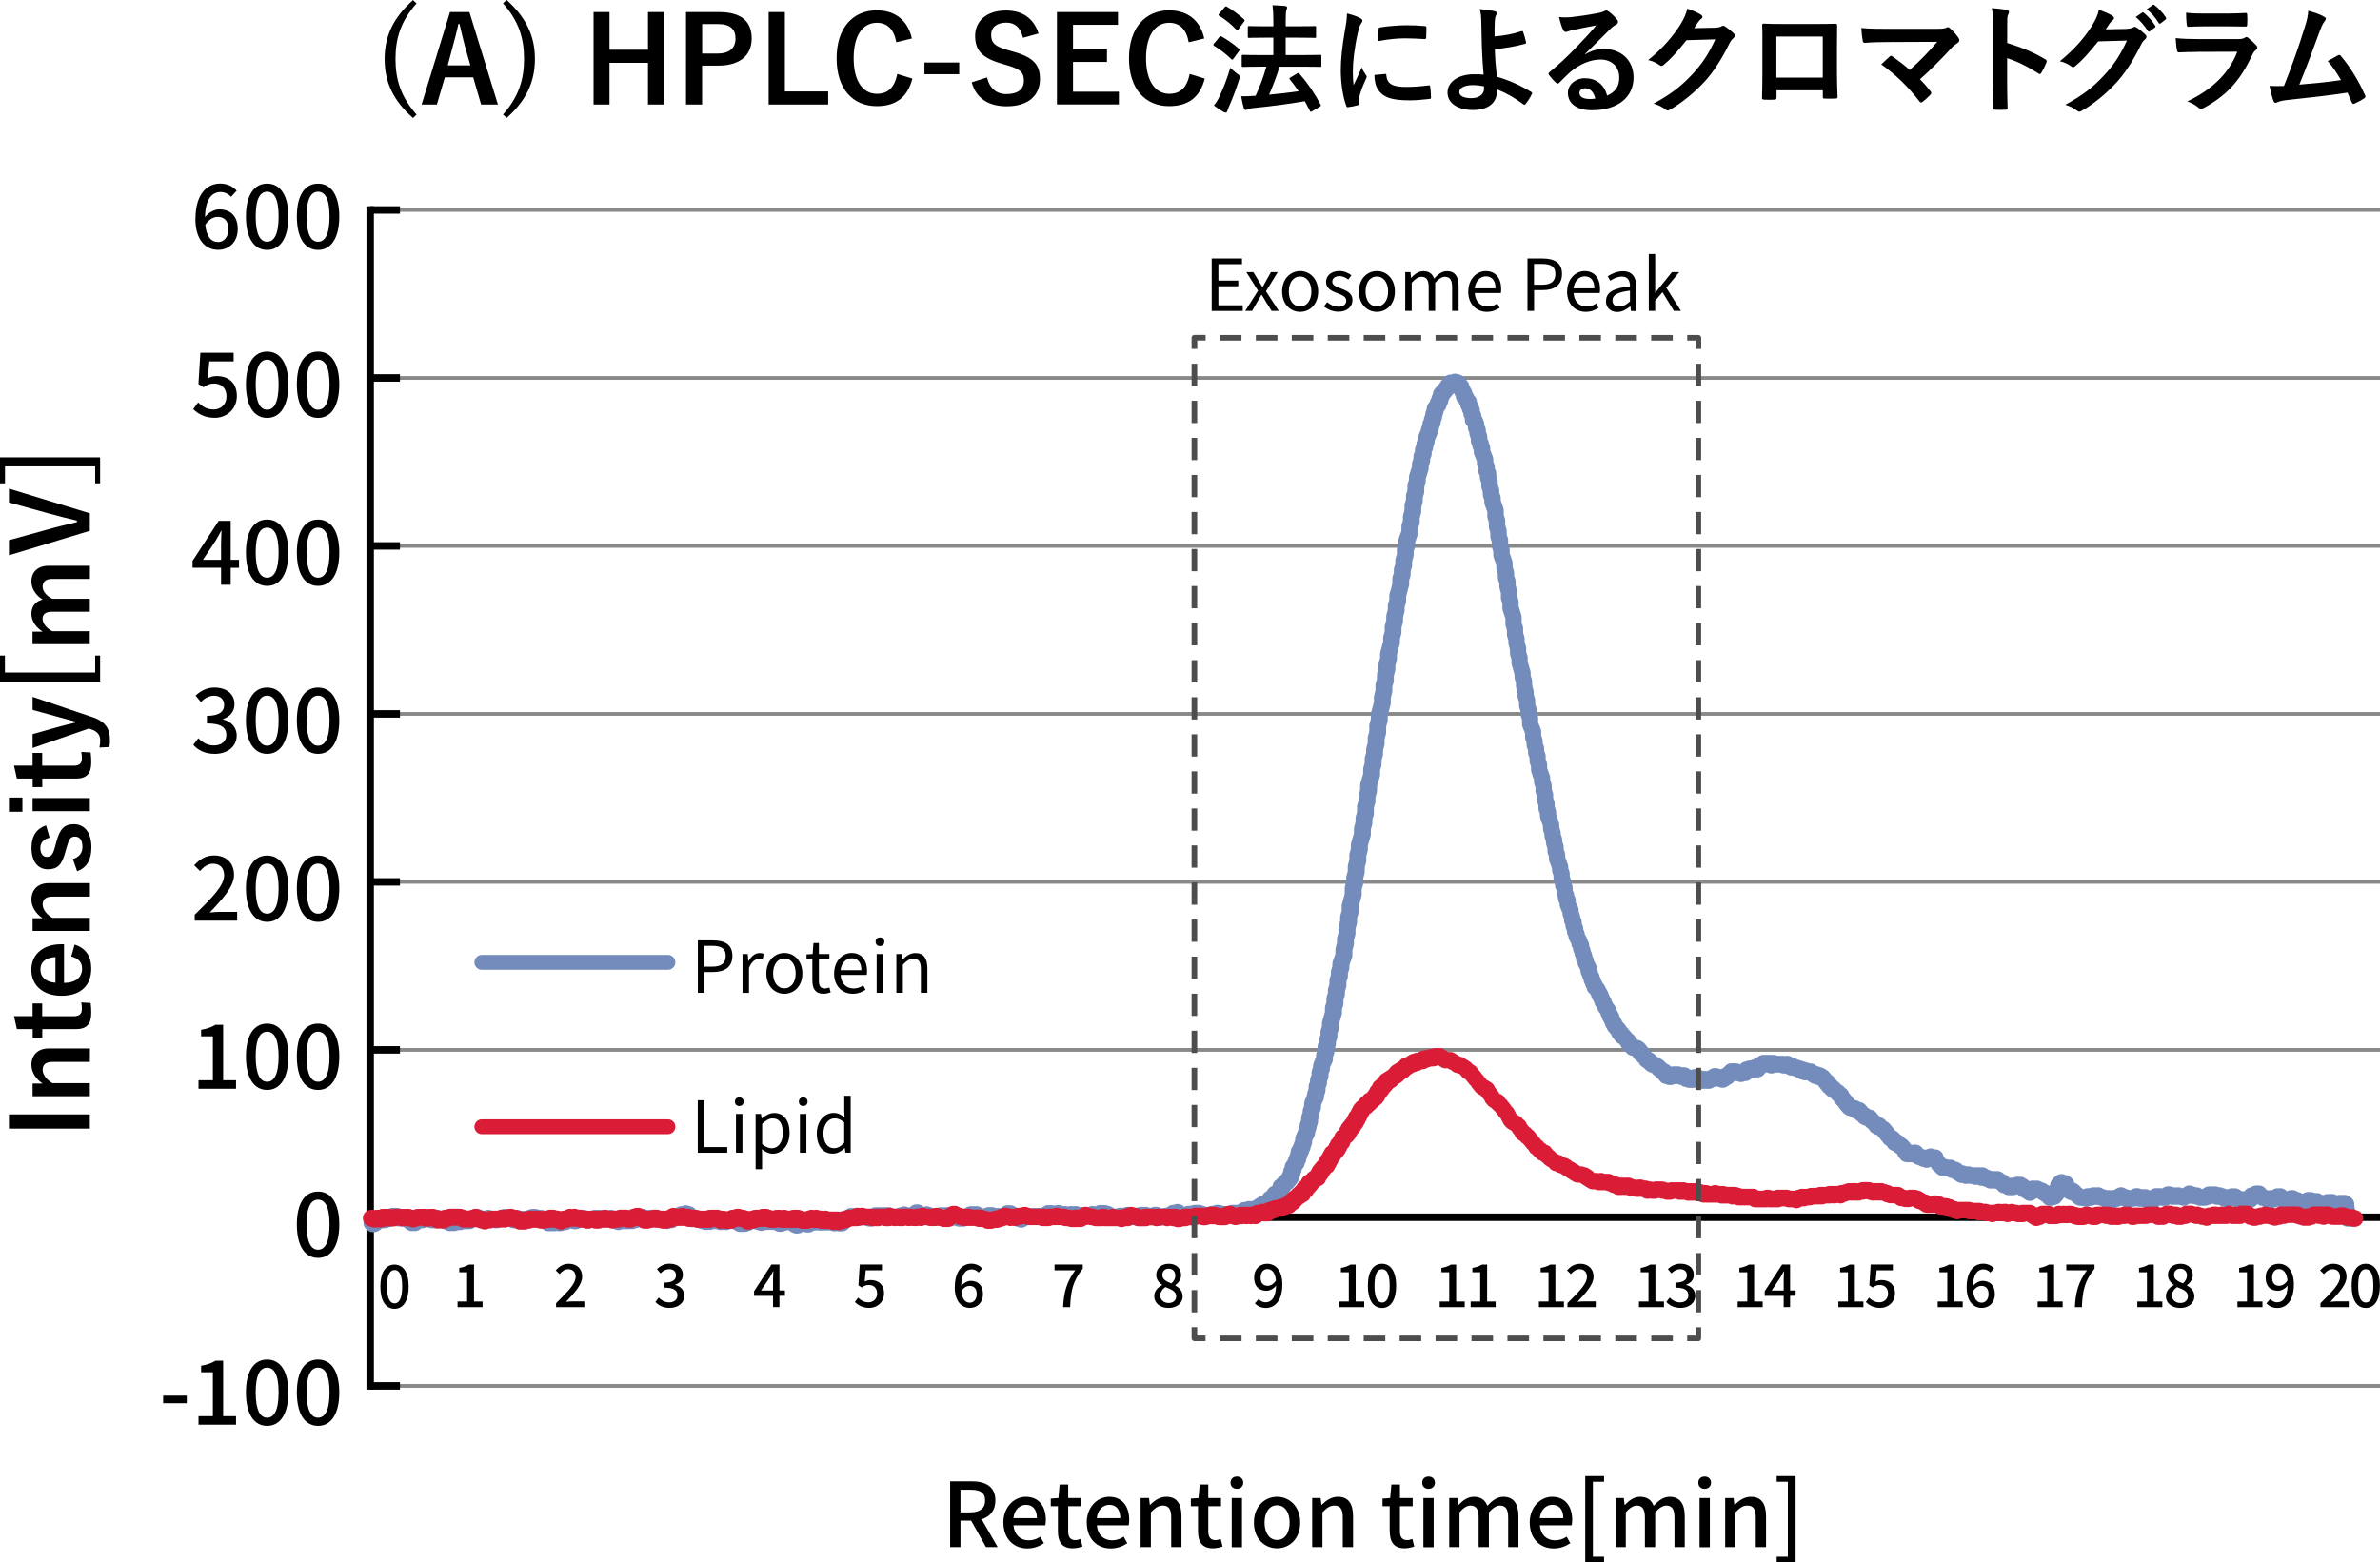 <?xml version="1.0" encoding="UTF-8"?> <svg xmlns="http://www.w3.org/2000/svg" id="_レイヤー_2" data-name="レイヤー 2" viewBox="0 0 319.73 209.92"><defs><style> .cls-1 { fill: #da1c37; } .cls-2 { fill: #738cbb; } .cls-3 { fill: #898989; } .cls-4 { fill: #4d4d4d; } </style></defs><g id="OL"><g><g><path d="M55.96.45c-2.1,2.38-2.83,4.67-2.83,7.48s.74,5.09,2.83,7.47l-.48.45c-2.66-2.35-3.81-4.82-3.81-7.92s1.17-5.55,3.81-7.92l.48.45Z"></path><path d="M66.89,14.04h-2.26l-1.06-3.65h-3.81l-1.07,3.65h-2.05l3.81-12.42h2.61l3.83,12.42ZM62.47,6.27c-.27-.98-.46-1.89-.74-3.06h-.14c-.27,1.18-.5,2.08-.77,3.04l-.67,2.53h3.04l-.72-2.51Z"></path><path d="M68.07,0c2.62,2.37,3.79,4.85,3.79,7.92s-1.15,5.57-3.79,7.92l-.5-.45c2.1-2.38,2.83-4.66,2.83-7.47s-.72-5.09-2.83-7.48l.5-.45Z"></path><path d="M89.19,14.04h-2.14v-5.6h-5.17v5.6h-2.14V1.62h2.14v5.06h5.17V1.62h2.14v12.42Z"></path><path d="M96.55,1.62c3.06,0,4.43,1.26,4.43,3.55s-1.58,3.65-4.56,3.65h-2.1v5.22h-2.16V1.62h4.39ZM94.33,7.2h2.03c1.65,0,2.45-.75,2.45-2.02s-.72-1.95-2.37-1.95h-2.11v3.97Z"></path><path d="M105.43,12.29h5.83v1.75h-8V1.62h2.18v10.68Z"></path><path d="M120.41,5.68c-.3-1.73-1.2-2.62-2.61-2.62-1.84,0-3.12,1.6-3.12,4.77s1.31,4.77,3.12,4.77c1.49,0,2.39-.85,2.74-2.66l2.03.62c-.66,2.56-2.26,3.7-4.79,3.7-3.22,0-5.39-2.32-5.39-6.42s2.19-6.45,5.39-6.45c2.55,0,4.21,1.42,4.72,3.78l-2.1.51Z"></path><path d="M128.86,9.97h-4.67v-1.57h4.67v1.57Z"></path><path d="M137.43,5.07c-.32-1.34-1.06-2.03-2.21-2.03-1.31,0-2.07.62-2.07,1.62,0,1.09.48,1.58,2.27,2.08l.66.19c2.83.77,3.63,1.84,3.63,3.67,0,2.18-1.5,3.68-4.48,3.68-2.42,0-4.1-1.06-4.69-3.22l2.06-.66c.32,1.44,1.26,2.24,2.58,2.24,1.63,0,2.37-.7,2.37-1.78s-.38-1.57-2.42-2.14l-.64-.19c-2.64-.78-3.49-1.82-3.49-3.73s1.47-3.39,4.15-3.39c2.18,0,3.71,1.02,4.37,3.09l-2.1.58Z"></path><path d="M150.19,3.33h-6.04v3.28h4.56v1.71h-4.56v4h6.16v1.71h-8.32V1.62h8.2v1.71Z"></path><path d="M159.69,5.68c-.3-1.73-1.2-2.62-2.61-2.62-1.84,0-3.12,1.6-3.12,4.77s1.31,4.77,3.12,4.77c1.49,0,2.39-.85,2.74-2.66l2.03.62c-.66,2.56-2.26,3.7-4.79,3.7-3.22,0-5.39-2.32-5.39-6.42s2.19-6.45,5.39-6.45c2.54,0,4.21,1.42,4.72,3.78l-2.1.51Z"></path><path d="M163.8,4.99c.11-.14.18-.16.32-.08.78.46,1.6.99,2.32,1.65.06.05.08.1.08.14s-.02.1-.08.18l-.72.98c-.08.11-.13.16-.18.16s-.08-.03-.14-.08c-.69-.69-1.52-1.31-2.3-1.78-.06-.05-.1-.08-.1-.13s.03-.1.1-.18l.7-.86ZM163.81,12.97c.51-1.06,1.01-2.31,1.47-3.86.22.22.58.54.93.8.26.18.34.26.34.4,0,.08-.03.19-.08.37-.4,1.28-.88,2.53-1.36,3.62-.11.26-.21.48-.24.62-.03.13-.1.21-.19.21-.08,0-.16-.02-.29-.08-.4-.22-.83-.5-1.31-.88.34-.43.51-.72.74-1.2ZM164.52.98c.13-.16.18-.16.3-.08.77.43,1.58,1.06,2.3,1.7.11.1.13.14-.02.34l-.72.98c-.11.16-.14.18-.29.06-.66-.69-1.58-1.44-2.3-1.86-.14-.08-.14-.11,0-.29l.72-.85ZM169.22,8.96c-1.57,0-2.13.03-2.23.03-.16,0-.18-.02-.18-.19v-1.25c0-.16.02-.18.18-.18.1,0,.66.03,2.23.03h1.84v-2.34h-1.1c-1.54,0-2.07.03-2.15.03-.16,0-.18-.02-.18-.18v-1.23c0-.16.02-.18.18-.18.08,0,.61.03,2.15.03h1.1v-.7c0-.96-.03-1.49-.11-2.13.61.02,1.17.05,1.7.1.16.02.26.1.26.19,0,.11-.03.19-.08.32-.08.19-.11.56-.11,1.47v.75h1.74c1.54,0,2.07-.03,2.16-.03.16,0,.18.02.18.18v1.23c0,.16-.02.18-.18.18-.1,0-.62-.03-2.16-.03h-1.74v2.34h2.4c1.57,0,2.13-.03,2.23-.03.14,0,.16.02.16.18v1.25c0,.18-.02.19-.16.19-.1,0-.66-.03-2.23-.03h-3.22c-.43,1.36-.91,2.62-1.41,3.76,1.41-.13,2.67-.27,3.97-.46-.37-.54-.77-1.07-1.17-1.57-.11-.14-.1-.19.1-.3l.86-.51c.16-.1.21-.08.32.03,1.1,1.25,2.03,2.61,2.83,4.13.08.16.08.18-.11.3l-.99.59c-.1.06-.16.1-.21.1s-.08-.05-.11-.13c-.22-.43-.45-.86-.69-1.3-2.37.4-4.47.67-7.06.93-.34.05-.5.08-.59.14-.1.06-.18.11-.29.11-.13,0-.21-.1-.26-.26-.14-.51-.26-1.01-.35-1.58.69,0,1.18-.02,1.68-.06.08,0,.18,0,.26-.02.54-1.18,1.04-2.45,1.44-3.91h-.9Z"></path><path d="M182.66,2.4c.27.14.37.24.37.38,0,.11-.03.16-.24.48-.16.29-.24.51-.38,1.14-.45,1.98-.67,3.95-.67,5.17,0,.78.03,1.31.1,1.87.34-.74.62-1.26,1.09-2.39.13.4.34.66.56,1.01.05.08.11.18.11.24,0,.11-.03.18-.08.26-.37.83-.67,1.52-.91,2.42-.03.1-.05.27-.05.5,0,.19.03.32.03.45,0,.11-.06.18-.21.21-.4.11-.85.21-1.31.26-.11.02-.18-.06-.21-.18-.45-1.12-.74-3.15-.74-4.77,0-1.44.18-3.19.54-5.25.21-1.18.29-1.71.29-2.39.72.18,1.23.34,1.71.59ZM186.09,9.94c.13-.02.16.06.16.24.1,1.1.86,1.5,2.61,1.5,1.2,0,1.98-.08,3.06-.21.16-.02.19,0,.22.21.05.34.1.96.1,1.38,0,.19,0,.21-.27.24-1.09.13-1.86.18-2.61.18-2.37,0-3.47-.38-4.16-1.33-.4-.51-.56-1.33-.56-2.08l1.46-.13ZM185.19,3.95c.02-.19.06-.24.22-.27.94-.18,2.74-.29,3.47-.29.96,0,1.7.03,2.37.1.34.02.37.05.37.21,0,.48,0,.91-.03,1.36-.02.14-.06.21-.21.19-.96-.06-1.79-.1-2.61-.1-1.07,0-2.11.1-3.63.37.02-.9.02-1.3.05-1.57Z"></path><path d="M204.43,4.19c.1-.03.16,0,.19.1.13.38.3.93.38,1.36.03.18-.03.21-.13.24-1.34.37-2.71.59-4.05.72.03,1.3.11,2.18.27,3.7,1.67.48,3.14,1.15,4.64,2.06.11.06.13.14.06.27-.24.5-.56.99-.85,1.34-.1.1-.14.14-.27.05-1.18-.88-2.18-1.46-3.55-2.02,0,.1,0,.24-.02.37-.06,1.38-1.09,2.4-3.23,2.4-1.97,0-3.41-.88-3.41-2.35s1.52-2.45,3.51-2.45c.51,0,.99,0,1.34.05-.19-2.1-.24-3.62-.27-5.14-.02-.58-.03-1.39-.05-2.21-.02-.53-.06-1.01-.22-1.46.69.05,1.38.14,2.05.29.18.05.26.14.26.27,0,.08-.03.16-.08.24-.13.22-.16.46-.19.86-.03.48-.03,1.18-.03,2.02,1.33-.11,2.56-.35,3.65-.72ZM199.35,11.59c-.58-.11-1.02-.16-1.47-.16-1.12,0-1.84.37-1.84.94,0,.54.64.82,1.65.82,1.2,0,1.73-.7,1.68-1.38l-.02-.22Z"></path><path d="M212.94,7.3c.9-.51,1.65-.72,2.54-.72,2.34,0,3.97,1.54,3.97,3.84,0,2.67-2.16,4.39-5.59,4.39-2.02,0-3.23-.87-3.23-2.35,0-1.07,1.01-1.95,2.26-1.95,1.5,0,2.61.8,3.01,2.34,1.12-.51,1.63-1.22,1.63-2.43,0-1.46-1.02-2.42-2.51-2.42-1.33,0-2.8.59-4.1,1.7-.46.42-.91.88-1.39,1.36-.11.11-.19.18-.27.18-.06,0-.14-.05-.24-.14-.34-.29-.69-.71-.94-1.04-.1-.13-.05-.24.08-.37,1.25-1.01,2.35-2.03,3.79-3.54.99-1.02,1.74-1.83,2.48-2.74-.96.18-2.1.4-3.09.61-.21.05-.42.1-.67.19-.08.03-.24.08-.32.08-.16,0-.27-.08-.35-.27-.19-.37-.34-.82-.56-1.73.48.06,1.01.06,1.49.03.98-.1,2.38-.3,3.63-.54.4-.08.72-.16.88-.24.08-.05.22-.13.3-.13.16,0,.26.05.37.13.48.37.8.69,1.07,1.02.13.14.18.26.18.38,0,.16-.1.3-.27.38-.27.13-.4.24-.7.51-1.17,1.14-2.24,2.26-3.46,3.42l.02.05ZM212.95,11.86c-.46,0-.77.27-.77.61,0,.5.43.83,1.39.83.29,0,.5-.02.74-.06-.21-.88-.69-1.38-1.36-1.38Z"></path><path d="M230.49,3.71c.42-.02.62-.08.8-.19.06-.05.13-.06.21-.06s.16.03.26.1c.4.26.77.56,1.09.86.14.13.21.26.21.37,0,.13-.08.24-.19.34-.22.18-.38.4-.53.69-1.07,2.18-2.1,3.73-3.17,4.95-1.38,1.55-3.28,3.1-4.87,3.99-.1.06-.18.08-.26.08-.13,0-.24-.06-.37-.18-.4-.32-.9-.56-1.52-.74,2.5-1.38,3.76-2.39,5.33-4.08,1.26-1.41,2-2.5,2.96-4.55l-3.87.11c-1.31,1.62-2.11,2.53-3.03,3.28-.11.11-.22.18-.34.18-.08,0-.16-.03-.24-.1-.4-.29-.99-.58-1.54-.69,2.08-1.7,3.31-3.19,4.31-4.75.53-.9.77-1.39.94-2.16.91.32,1.52.59,1.87.85.11.08.16.18.16.27s-.05.19-.18.27c-.16.1-.27.27-.4.43-.18.27-.34.51-.53.8l2.88-.06Z"></path><path d="M238.66,12.13v.94c0,.27-.06.3-.35.32-.4.02-.86.02-1.26,0-.27-.02-.35-.05-.34-.24.02-.83.05-1.97.05-3.18v-3.92c0-.86.02-1.73-.03-2.66,0-.16.06-.22.18-.22.85.05,1.79.05,2.86.05h3.81c1.04,0,2.26,0,3.01-.03.18,0,.22.08.21.32,0,.78-.02,1.65-.02,2.59v3.83c0,1.39.05,2.18.08,3.04,0,.22-.08.27-.3.27-.48.02-.99.02-1.47,0-.19,0-.21-.03-.21-.26v-.85h-6.21ZM244.87,4.91h-6.23v5.52h6.23v-5.52Z"></path><path d="M260.12,3.87c.93,0,1.12-.05,1.33-.14.08-.05.16-.08.22-.08.1,0,.19.05.27.13.43.38.8.79,1.15,1.28.08.13.13.24.13.35,0,.13-.06.24-.21.34-.34.24-.56.38-.77.61-1.38,1.52-2.87,3.01-4.31,4.29.51.51.94,1.01,1.41,1.6.08.1.11.16.11.24s-.05.16-.14.26c-.32.32-.67.66-1.04.94-.08.05-.14.08-.21.08s-.13-.05-.19-.14c-1.55-2-3.17-3.57-5.14-4.98.32-.3.86-.82,1.15-1.07.06-.05.13-.08.18-.08.06,0,.13.05.22.11.83.61,1.6,1.17,2.27,1.79,1.34-1.17,2.51-2.4,3.7-3.78l-6.74.03c-.93,0-2.11.03-2.98.11-.21,0-.26-.1-.29-.29-.1-.56-.16-1.12-.19-1.71,1.09.11,2.39.11,3.49.11h6.56Z"></path><path d="M269.66,5.78c1.95.61,3.51,1.23,5.09,2.18.18.1.26.21.18.42-.21.53-.46,1.03-.69,1.39-.06.11-.13.18-.21.18-.05,0-.11-.02-.18-.08-1.47-.94-2.91-1.65-4.21-2.05v3.54c0,1.04.03,1.99.06,3.14.02.19-.06.24-.29.24-.46.03-.96.03-1.42,0-.22,0-.3-.05-.3-.24.05-1.18.06-2.13.06-3.15V3.46c0-1.2-.05-1.73-.16-2.37.74.05,1.54.13,2,.26.22.05.3.14.3.27,0,.1-.05.22-.13.37-.11.21-.11.61-.11,1.5v2.29Z"></path><path d="M285.79,3.86c.42-.02.62-.08.8-.19.06-.05.13-.06.21-.06s.16.03.26.1c.4.26.77.56,1.09.87.14.13.21.26.21.37,0,.13-.08.24-.19.34-.22.18-.38.4-.53.69-1.07,2.18-2.1,3.73-3.17,4.95-1.38,1.55-3.28,3.11-4.87,3.99-.1.06-.18.08-.26.08-.13,0-.24-.06-.37-.18-.4-.32-.9-.56-1.52-.74,2.5-1.38,3.76-2.38,5.33-4.08,1.26-1.41,2-2.5,2.96-4.55l-3.87.11c-1.31,1.62-2.11,2.53-3.03,3.28-.11.11-.22.18-.34.18-.08,0-.16-.03-.24-.1-.4-.29-.99-.58-1.54-.69,2.08-1.7,3.31-3.19,4.31-4.75.53-.9.77-1.39.94-2.16.91.32,1.52.59,1.87.85.11.08.16.18.16.27s-.05.19-.18.27c-.16.1-.27.27-.4.43-.18.27-.34.51-.53.8l2.88-.06ZM287.77,1.7c.08-.06.14-.05.24.03.5.38,1.07,1.02,1.52,1.71.06.1.06.18-.05.26l-.67.5c-.11.08-.19.06-.27-.05-.48-.74-.99-1.34-1.62-1.86l.85-.59ZM289.2.66c.1-.06.14-.05.24.03.59.45,1.17,1.09,1.52,1.65.06.1.08.19-.05.29l-.64.5c-.13.1-.21.05-.27-.05-.43-.69-.94-1.3-1.6-1.84l.8-.58Z"></path><path d="M295.1,6.98c-.8,0-1.6.02-2.4.06-.14,0-.21-.1-.24-.3-.1-.4-.13-.99-.18-1.62.91.1,1.89.13,2.95.13h5.49c.27,0,.59-.03.85-.18.08-.06.14-.1.21-.1.08,0,.16.05.24.11.38.3.82.71,1.07.99.11.11.16.22.16.34,0,.1-.05.21-.18.3-.26.21-.37.38-.54.75-1.6,3.41-3.44,5.41-6.53,7.07-.13.06-.22.11-.32.11-.11,0-.22-.06-.35-.19-.43-.38-.94-.62-1.49-.83,2.96-1.38,5.57-3.58,6.72-6.67l-5.46.02ZM296.17,3.54c-.72,0-1.52.02-2.19.06-.16,0-.21-.1-.22-.35-.05-.34-.08-1.04-.08-1.54.98.1,1.46.11,2.63.11h2.88c1.04,0,1.89-.05,2.51-.08.14,0,.19.08.19.26.03.4.03.85,0,1.25,0,.27-.05.34-.29.32-.53,0-1.28-.03-2.26-.03h-3.17Z"></path><path d="M312.27,2.26c.11.08.19.16.19.26,0,.08-.05.19-.16.32-.29.37-.48.86-.66,1.33-.9,2.45-1.75,4.8-2.75,7.2,2.46-.21,3.81-.34,5.6-.61-.5-.88-1.09-1.76-1.78-2.56.48-.26.94-.53,1.39-.77.18-.1.27-.03.38.1,1.25,1.46,2.45,3.46,3.23,5.23.05.08.06.14.06.21,0,.1-.06.19-.21.27-.38.26-.78.46-1.22.66-.06.03-.13.05-.19.05-.1,0-.18-.08-.22-.22-.19-.45-.37-.86-.56-1.28-2.56.38-4.99.66-7.6.93-1.06.11-1.49.19-1.87.38-.21.1-.38.06-.46-.16-.13-.27-.34-1.07-.56-2.07.64.05,1.31.03,1.95.02,1.14-2.87,1.97-5.23,2.8-7.92.26-.83.42-1.39.46-2.19.98.29,1.67.51,2.16.83Z"></path></g><g><path d="M12.07,149.73v1.91H1.2v-1.91h10.87Z"></path><path d="M5.73,145.59c-.91-.62-1.51-1.53-1.51-2.52,0-1.27.83-2.2,2.31-2.2h5.55v1.81h-5.06c-.88,0-1.29.38-1.29,1.06,0,.62.5,1.32,1.3,1.79h5.04v1.76h-7.69v-1.71h1.34Z"></path><path d="M4.38,136.54v-1.72h1.29v1.72h4.22c.77,0,1.11-.31,1.11-.95,0-.29-.01-.57-.08-.9l1.26.07c.07.49.08.91.08,1.37,0,1.46-.63,2.14-2.04,2.14h-4.54v1.15h-1.29v-1.15h-2.12l-.39-1.74h2.51Z"></path><path d="M8.61,132.06c1.46-.01,2.42-.66,2.42-1.93,0-.8-.45-1.36-1.46-1.62l.46-1.6c1.47.48,2.23,1.53,2.23,3.24,0,2.3-1.47,3.64-3.99,3.64s-4.06-1.42-4.06-3.49c0-1.96,1.43-3.43,4.03-3.43h.36v5.2ZM7.45,128.59c-1.29.08-2.02.63-2.02,1.68s.78,1.68,2.02,1.77v-3.45Z"></path><path d="M5.73,123.38c-.91-.62-1.51-1.53-1.51-2.52,0-1.27.83-2.2,2.31-2.2h5.55v1.81h-5.06c-.88,0-1.29.38-1.29,1.06,0,.62.5,1.32,1.3,1.79h5.04v1.76h-7.69v-1.71h1.34Z"></path><path d="M6.65,112.56c-.83.2-1.23.69-1.23,1.37,0,.76.36,1.2.83,1.2.6,0,.85-.25,1.15-1.37l.17-.64c.46-1.75,1.09-2.38,2.34-2.38,1.37,0,2.37,1.02,2.37,3.11,0,1.62-.57,2.72-1.92,3.21l-.57-1.64c.87-.25,1.29-.87,1.29-1.61,0-1.01-.43-1.4-.99-1.4-.63,0-.8.27-1.15,1.49l-.18.64c-.45,1.67-1.05,2.26-2.34,2.26s-2.19-1.01-2.19-2.89c0-1.61.71-2.59,1.96-3.01l.48,1.67Z"></path><path d="M3.01,107.16v1.91h-1.81v-1.91h1.81ZM12.07,107.23v1.76h-7.69v-1.76h7.69Z"></path><path d="M4.38,102.88v-1.72h1.29v1.72h4.22c.77,0,1.11-.31,1.11-.95,0-.29-.01-.57-.08-.9l1.26.07c.07.49.08.91.08,1.37,0,1.46-.63,2.14-2.04,2.14h-4.54v1.15h-1.29v-1.15h-2.12l-.39-1.74h2.51Z"></path><path d="M12.35,96.32c1.77.6,2.42,1.53,2.42,3.1,0,.29-.01.59-.07.95l-1.34.07c.07-.38.1-.67.1-.98,0-.71-.38-1.19-1.19-1.46l-.34-.11-7.55,2.61v-1.86l3.22-.91c.88-.25,1.62-.42,2.52-.64v-.14c-.87-.24-1.65-.43-2.55-.69l-3.19-.88v-1.75l7.97,2.7Z"></path><path d="M.66,88.08v2.28h12.13v-2.28h.66v3.49H0v-3.49h.66Z"></path><path d="M5.73,84.87c-.92-.6-1.51-1.43-1.51-2.42s.6-1.69,1.5-1.89c-.91-.6-1.5-1.44-1.5-2.44,0-1.25.83-2.1,2.31-2.1h5.55v1.76h-5.06c-.87,0-1.29.38-1.29,1.06,0,.6.53,1.25,1.3,1.61h5.04v1.74h-5.06c-.88,0-1.29.34-1.29.95s.52,1.27,1.3,1.67h5.04v1.74h-7.69v-1.68h1.34Z"></path><path d="M12.07,68.97v2.35l-10.87,3.29v-2.03l5.11-1.41c1.41-.41,2.69-.69,4.02-1.02v-.2c-1.3-.31-2.56-.62-3.96-1.01l-5.17-1.43v-1.86l10.87,3.32Z"></path><path d="M13.45,61.45v3.49h-.66v-2.28H.67v2.28h-.67v-3.49h13.45Z"></path></g><rect class="cls-3" x="49.73" y="185.96" width="270" height=".5"></rect><rect class="cls-3" x="49.73" y="163.3" width="270" height=".5"></rect><g><rect class="cls-3" x="49.73" y="27.96" width="270" height=".5"></rect><rect class="cls-3" x="49.73" y="50.53" width="270" height=".5"></rect><rect class="cls-3" x="49.73" y="73.1" width="270" height=".5"></rect><rect class="cls-3" x="49.73" y="95.67" width="270" height=".5"></rect><rect class="cls-3" x="49.73" y="118.24" width="270" height=".5"></rect><rect class="cls-3" x="49.73" y="140.81" width="270" height=".5"></rect><rect class="cls-3" x="49.73" y="163.39" width="270" height=".5"></rect><rect class="cls-3" x="49.73" y="185.96" width="270" height=".5"></rect></g><rect x="49.23" y="27.71" width="1" height="159"></rect><g><rect x="49.73" y="27.71" width="4" height="1"></rect><rect x="49.73" y="50.28" width="4" height="1"></rect><rect x="49.73" y="72.85" width="4" height="1"></rect><rect x="49.73" y="95.42" width="4" height="1"></rect><rect x="49.73" y="117.99" width="4" height="1"></rect><rect x="49.73" y="140.56" width="4" height="1"></rect><rect x="49.73" y="163.14" width="4" height="1"></rect><rect x="49.73" y="185.71" width="4" height="1"></rect></g><rect x="49.73" y="163.05" width="270" height="1"></rect><path d="M51.1,172.86c0-1.93.74-2.95,1.9-2.95s1.9,1.03,1.9,2.95-.73,2.99-1.9,2.99-1.9-1.06-1.9-2.99ZM54.03,172.86c0-1.65-.42-2.22-1.02-2.22s-1.02.58-1.02,2.22.42,2.26,1.02,2.26,1.02-.62,1.02-2.26Z"></path><path d="M61.46,174.87h1.29v-3.93h-1.05v-.58c.55-.1.94-.24,1.28-.45h.7v4.96h1.15v.76h-3.36v-.76Z"></path><path d="M74.7,175.1c1.64-1.61,2.63-2.63,2.63-3.53,0-.62-.34-1.04-1-1.04-.46,0-.85.3-1.16.66l-.52-.51c.5-.54,1.02-.88,1.79-.88,1.08,0,1.77.69,1.77,1.73s-.95,2.1-2.17,3.38c.3-.03.67-.06.96-.06h1.5v.78h-3.8v-.54Z"></path><path d="M88.05,174.93l.45-.59c.34.35.78.65,1.39.65.66,0,1.12-.36,1.12-.94,0-.63-.42-1.04-1.74-1.04v-.68c1.16,0,1.54-.42,1.54-.98,0-.51-.34-.82-.9-.82-.46,0-.84.22-1.18.56l-.48-.58c.46-.42,1.01-.72,1.69-.72,1.06,0,1.8.54,1.8,1.49,0,.66-.39,1.1-1.02,1.33v.04c.68.17,1.21.66,1.21,1.44,0,1.03-.89,1.64-1.97,1.64-.93,0-1.53-.37-1.92-.81Z"></path><path d="M103.85,174.11h-2.55v-.62l2.34-3.59h1.07v3.49h.74v.71h-.74v1.52h-.86v-1.52ZM103.85,173.4v-1.45c0-.32.02-.83.04-1.15h-.03c-.14.29-.3.56-.47.86l-1.16,1.74h1.62Z"></path><path d="M114.84,174.95l.44-.6c.34.34.76.63,1.38.63.66,0,1.17-.45,1.17-1.18s-.45-1.15-1.12-1.15c-.38,0-.6.11-.94.34l-.45-.29.18-2.8h2.98v.78h-2.18l-.14,1.51c.26-.13.49-.2.81-.2.98,0,1.79.55,1.79,1.78s-.95,1.96-1.98,1.96c-.93,0-1.51-.38-1.93-.78Z"></path><path d="M128.27,172.96c0-2.25,1.06-3.17,2.22-3.17.66,0,1.13.28,1.47.63l-.5.56c-.22-.26-.58-.43-.93-.43-.74,0-1.37.56-1.41,2.24.34-.42.86-.69,1.28-.69.98,0,1.65.58,1.65,1.77s-.8,1.86-1.76,1.86c-1.12,0-2.03-.89-2.03-2.77ZM129.15,173.47c.1,1.06.52,1.56,1.14,1.56.51,0,.92-.43.92-1.16s-.35-1.1-.97-1.1c-.33,0-.74.18-1.09.7Z"></path><path d="M144.44,170.68h-2.77v-.78h3.79v.56c-1.35,1.69-1.6,2.93-1.7,5.17h-.94c.1-2.08.5-3.4,1.62-4.95Z"></path><path d="M155.06,174.17c0-.73.51-1.22,1.06-1.5v-.03c-.44-.31-.79-.74-.79-1.34,0-.91.72-1.5,1.68-1.5,1.02,0,1.66.63,1.66,1.54,0,.59-.42,1.08-.78,1.34v.04c.52.3.99.71.99,1.48,0,.87-.77,1.54-1.9,1.54s-1.92-.66-1.92-1.57ZM158.01,174.17c0-.68-.65-.91-1.45-1.24-.4.28-.69.67-.69,1.15,0,.58.49.99,1.12.99s1.02-.35,1.02-.9ZM157.89,171.39c0-.53-.33-.93-.9-.93-.48,0-.84.32-.84.84,0,.62.56.89,1.22,1.14.34-.32.53-.67.53-1.06Z"></path><path d="M168.59,175.11l.5-.57c.22.26.58.44.92.44.75,0,1.38-.58,1.42-2.25-.34.44-.86.7-1.29.7-.99,0-1.66-.58-1.66-1.77s.8-1.86,1.75-1.86c1.13,0,2.04.89,2.04,2.78,0,2.25-1.06,3.16-2.22,3.16-.66,0-1.14-.27-1.47-.62ZM170.31,172.76c.35,0,.78-.21,1.1-.71-.1-1.06-.54-1.54-1.16-1.54-.5,0-.9.42-.9,1.15s.34,1.1.96,1.1Z"></path><g><path d="M179.91,174.87h1.29v-3.93h-1.06v-.58c.55-.1.94-.24,1.28-.45h.7v4.96h1.15v.76h-3.36v-.76Z"></path><path d="M183.76,172.75c0-1.93.74-2.95,1.9-2.95s1.9,1.03,1.9,2.95-.73,2.99-1.9,2.99-1.9-1.06-1.9-2.99ZM186.69,172.75c0-1.65-.42-2.22-1.02-2.22s-1.02.58-1.02,2.22.42,2.26,1.02,2.26,1.02-.62,1.02-2.26Z"></path></g><g><path d="M193.4,174.87h1.29v-3.93h-1.05v-.58c.55-.1.94-.24,1.28-.45h.7v4.96h1.15v.76h-3.36v-.76Z"></path><path d="M197.56,174.87h1.29v-3.93h-1.05v-.58c.55-.1.94-.24,1.28-.45h.7v4.96h1.15v.76h-3.36v-.76Z"></path></g><g><path d="M206.74,174.87h1.29v-3.93h-1.06v-.58c.55-.1.94-.24,1.28-.45h.7v4.96h1.15v.76h-3.36v-.76Z"></path><path d="M210.56,175.1c1.64-1.61,2.63-2.63,2.63-3.53,0-.62-.34-1.04-1-1.04-.46,0-.85.3-1.16.66l-.52-.51c.5-.54,1.02-.88,1.79-.88,1.08,0,1.78.69,1.78,1.73s-.95,2.1-2.17,3.38c.3-.03.67-.06.96-.06h1.5v.78h-3.8v-.54Z"></path></g><g><path d="M220.17,174.87h1.29v-3.93h-1.05v-.58c.55-.1.94-.24,1.28-.45h.7v4.96h1.15v.76h-3.36v-.76Z"></path><path d="M223.86,174.93l.45-.59c.34.35.78.65,1.39.65.66,0,1.12-.36,1.12-.94,0-.63-.42-1.04-1.74-1.04v-.68c1.16,0,1.54-.42,1.54-.98,0-.51-.34-.82-.9-.82-.46,0-.84.22-1.18.56l-.48-.58c.46-.42,1.01-.72,1.69-.72,1.06,0,1.8.54,1.8,1.49,0,.66-.39,1.1-1.02,1.33v.04c.68.17,1.21.66,1.21,1.44,0,1.03-.89,1.64-1.97,1.64-.93,0-1.53-.37-1.92-.81Z"></path></g><g><path d="M246.96,174.87h1.29v-3.93h-1.05v-.58c.55-.1.94-.24,1.28-.45h.7v4.96h1.15v.76h-3.36v-.76Z"></path><path d="M250.65,174.95l.44-.6c.34.34.76.63,1.38.63.66,0,1.17-.45,1.17-1.18s-.45-1.15-1.12-1.15c-.38,0-.6.11-.94.34l-.45-.29.18-2.8h2.98v.78h-2.18l-.14,1.51c.26-.13.49-.2.81-.2.98,0,1.79.55,1.79,1.78s-.95,1.96-1.98,1.96c-.93,0-1.51-.38-1.93-.78Z"></path></g><g><path d="M260.31,174.87h1.29v-3.93h-1.06v-.58c.55-.1.94-.24,1.28-.45h.7v4.96h1.15v.76h-3.36v-.76Z"></path><path d="M264.2,172.96c0-2.25,1.06-3.17,2.22-3.17.66,0,1.14.28,1.47.63l-.5.56c-.22-.26-.58-.43-.93-.43-.74,0-1.37.56-1.41,2.24.34-.42.86-.69,1.28-.69.98,0,1.66.58,1.66,1.77s-.8,1.86-1.76,1.86c-1.12,0-2.03-.89-2.03-2.77ZM265.08,173.47c.1,1.06.52,1.56,1.14,1.56.51,0,.92-.43.92-1.16s-.35-1.1-.98-1.1c-.33,0-.74.18-1.09.7Z"></path></g><g><path d="M273.73,174.87h1.29v-3.93h-1.05v-.58c.55-.1.94-.24,1.28-.45h.7v4.96h1.15v.76h-3.36v-.76Z"></path><path d="M280.36,170.68h-2.77v-.78h3.79v.56c-1.35,1.69-1.6,2.93-1.7,5.17h-.94c.1-2.08.5-3.4,1.62-4.95Z"></path></g><g><path d="M287.13,174.87h1.29v-3.93h-1.06v-.58c.55-.1.94-.24,1.28-.45h.7v4.96h1.15v.76h-3.36v-.76Z"></path><path d="M290.97,174.17c0-.73.51-1.22,1.06-1.5v-.03c-.44-.31-.79-.74-.79-1.34,0-.91.72-1.5,1.68-1.5,1.02,0,1.66.63,1.66,1.54,0,.59-.42,1.08-.78,1.34v.04c.52.3.99.71.99,1.48,0,.87-.77,1.54-1.9,1.54s-1.92-.66-1.92-1.57ZM293.92,174.17c0-.68-.65-.91-1.45-1.24-.4.28-.69.67-.69,1.15,0,.58.49.99,1.12.99s1.02-.35,1.02-.9ZM293.8,171.39c0-.53-.33-.93-.9-.93-.48,0-.84.32-.84.84,0,.62.56.89,1.21,1.14.34-.32.53-.67.53-1.06Z"></path></g><g><path d="M300.57,174.87h1.29v-3.93h-1.05v-.58c.55-.1.94-.24,1.28-.45h.7v4.96h1.15v.76h-3.36v-.76Z"></path><path d="M304.48,175.11l.5-.57c.22.26.58.44.92.44.75,0,1.38-.58,1.42-2.25-.34.44-.86.7-1.29.7-.99,0-1.66-.58-1.66-1.77s.8-1.86,1.75-1.86c1.13,0,2.04.89,2.04,2.78,0,2.25-1.06,3.16-2.22,3.16-.66,0-1.14-.27-1.47-.62ZM306.2,172.76c.35,0,.78-.21,1.1-.71-.1-1.06-.54-1.54-1.16-1.54-.5,0-.9.42-.9,1.15s.34,1.1.96,1.1Z"></path></g><g><path d="M311.73,175.1c1.64-1.61,2.63-2.63,2.63-3.53,0-.62-.34-1.04-1-1.04-.46,0-.85.3-1.16.66l-.52-.51c.5-.54,1.02-.88,1.79-.88,1.08,0,1.77.69,1.77,1.73s-.95,2.1-2.17,3.38c.3-.03.67-.06.96-.06h1.5v.78h-3.8v-.54Z"></path><path d="M315.92,172.75c0-1.93.74-2.95,1.9-2.95s1.9,1.03,1.9,2.95-.73,2.99-1.9,2.99-1.9-1.06-1.9-2.99ZM318.84,172.75c0-1.65-.42-2.22-1.02-2.22s-1.02.58-1.02,2.22.42,2.26,1.02,2.26,1.02-.62,1.02-2.26Z"></path></g><g><path d="M127.64,199.03h2.89c1.82,0,3.19.66,3.19,2.57,0,1.37-.73,2.18-1.85,2.53l2.16,3.74h-1.57l-2-3.56h-1.43v3.56h-1.39v-8.84ZM130.36,203.2c1.28,0,1.98-.53,1.98-1.6s-.7-1.44-1.98-1.44h-1.33v3.04h1.33Z"></path><path d="M134.79,204.58c0-2.13,1.48-3.47,3.01-3.47,1.75,0,2.7,1.26,2.7,3.12,0,.28-.04.54-.07.71h-4.28c.11,1.26.9,2.02,2.04,2.02.59,0,1.09-.18,1.57-.49l.48.88c-.61.41-1.37.7-2.23.7-1.79,0-3.21-1.27-3.21-3.45ZM139.3,203.98c0-1.13-.52-1.79-1.47-1.79-.83,0-1.56.64-1.69,1.79h3.17Z"></path><path d="M142.12,205.71v-3.33h-.96v-1.03l1.03-.07.16-1.82h1.15v1.82h1.71v1.1h-1.71v3.35c0,.79.28,1.2.96,1.2.23,0,.52-.07.71-.16l.25,1.02c-.37.12-.82.24-1.3.24-1.49,0-2-.92-2-2.31Z"></path><path d="M145.99,204.58c0-2.13,1.47-3.47,3.01-3.47,1.75,0,2.7,1.26,2.7,3.12,0,.28-.04.54-.07.71h-4.28c.11,1.26.9,2.02,2.04,2.02.59,0,1.09-.18,1.57-.49l.48.88c-.61.41-1.37.7-2.23.7-1.79,0-3.21-1.27-3.21-3.45ZM150.5,203.98c0-1.13-.52-1.79-1.47-1.79-.83,0-1.56.64-1.69,1.79h3.17Z"></path><path d="M153.23,201.28h1.13l.11.91h.04c.61-.59,1.28-1.08,2.18-1.08,1.4,0,2.03.94,2.03,2.61v4.15h-1.38v-3.98c0-1.14-.34-1.6-1.12-1.6-.61,0-1.03.31-1.61.9v4.68h-1.38v-6.6Z"></path><path d="M160.94,205.71v-3.33h-.96v-1.03l1.03-.07.16-1.82h1.15v1.82h1.71v1.1h-1.71v3.35c0,.79.28,1.2.96,1.2.23,0,.52-.07.71-.16l.25,1.02c-.37.12-.82.24-1.3.24-1.49,0-2-.92-2-2.31Z"></path><path d="M165.31,199.21c0-.49.35-.82.85-.82s.86.32.86.82-.36.83-.86.83-.85-.32-.85-.83ZM165.47,201.28h1.38v6.6h-1.38v-6.6Z"></path><path d="M168.45,204.58c0-2.2,1.47-3.47,3.11-3.47s3.11,1.27,3.11,3.47-1.47,3.45-3.11,3.45-3.11-1.26-3.11-3.45ZM173.25,204.58c0-1.39-.65-2.33-1.69-2.33s-1.68.94-1.68,2.33.65,2.33,1.68,2.33,1.69-.92,1.69-2.33Z"></path><path d="M176.28,201.28h1.13l.11.91h.04c.61-.59,1.28-1.08,2.18-1.08,1.4,0,2.03.94,2.03,2.61v4.15h-1.38v-3.98c0-1.14-.34-1.6-1.12-1.6-.61,0-1.03.31-1.61.9v4.68h-1.38v-6.6Z"></path><path d="M186.69,205.71v-3.33h-.96v-1.03l1.03-.07.16-1.82h1.15v1.82h1.71v1.1h-1.71v3.35c0,.79.28,1.2.96,1.2.23,0,.52-.07.71-.16l.25,1.02c-.37.12-.82.24-1.29.24-1.49,0-2-.92-2-2.31Z"></path><path d="M191.06,199.21c0-.49.35-.82.85-.82s.86.32.86.82-.36.83-.86.83-.85-.32-.85-.83ZM191.22,201.28h1.38v6.6h-1.38v-6.6Z"></path><path d="M194.67,201.28h1.13l.11.92h.04c.56-.6,1.22-1.09,2.04-1.09.98,0,1.54.46,1.82,1.21.65-.7,1.32-1.21,2.15-1.21,1.38,0,2.03.94,2.03,2.61v4.15h-1.38v-3.98c0-1.14-.36-1.6-1.1-1.6-.46,0-.93.3-1.49.9v4.68h-1.38v-3.98c0-1.14-.35-1.6-1.1-1.6-.44,0-.94.3-1.47.9v4.68h-1.38v-6.6Z"></path><path d="M205.5,204.58c0-2.13,1.48-3.47,3.01-3.47,1.75,0,2.7,1.26,2.7,3.12,0,.28-.04.54-.07.71h-4.28c.11,1.26.9,2.02,2.04,2.02.59,0,1.09-.18,1.57-.49l.48.88c-.61.41-1.37.7-2.23.7-1.79,0-3.21-1.27-3.21-3.45ZM210.01,203.98c0-1.13-.52-1.79-1.47-1.79-.83,0-1.56.64-1.69,1.79h3.17Z"></path><path d="M212.96,198.33h2.53v.76h-1.5v10.07h1.5v.77h-2.53v-11.6Z"></path><path d="M217.01,201.28h1.13l.11.92h.04c.56-.6,1.22-1.09,2.04-1.09.98,0,1.54.46,1.82,1.21.65-.7,1.32-1.21,2.15-1.21,1.38,0,2.03.94,2.03,2.61v4.15h-1.38v-3.98c0-1.14-.36-1.6-1.1-1.6-.46,0-.93.3-1.49.9v4.68h-1.38v-3.98c0-1.14-.35-1.6-1.1-1.6-.44,0-.94.3-1.47.9v4.68h-1.38v-6.6Z"></path><path d="M228.15,199.21c0-.49.35-.82.85-.82s.86.32.86.82-.36.83-.86.83-.85-.32-.85-.83ZM228.32,201.28h1.38v6.6h-1.38v-6.6Z"></path><path d="M231.76,201.28h1.13l.11.91h.04c.61-.59,1.28-1.08,2.18-1.08,1.4,0,2.03.94,2.03,2.61v4.15h-1.38v-3.98c0-1.14-.34-1.6-1.12-1.6-.61,0-1.03.31-1.61.9v4.68h-1.38v-6.6Z"></path><path d="M238.68,209.16h1.5v-10.07h-1.5v-.76h2.54v11.6h-2.54v-.77Z"></path></g><g><path d="M21.92,187.52h3.17v1.02h-3.17v-1.02Z"></path><path d="M26.67,190.28h1.93v-5.9h-1.58v-.88c.83-.14,1.42-.36,1.92-.67h1.04v7.45h1.73v1.14h-5.04v-1.14Z"></path><path d="M33.04,187.09c0-2.89,1.1-4.42,2.85-4.42s2.85,1.55,2.85,4.42-1.09,4.49-2.85,4.49-2.85-1.6-2.85-4.49ZM37.43,187.09c0-2.47-.64-3.33-1.54-3.33s-1.54.86-1.54,3.33.64,3.39,1.54,3.39,1.54-.92,1.54-3.39Z"></path><path d="M39.88,187.09c0-2.89,1.1-4.42,2.85-4.42s2.85,1.55,2.85,4.42-1.09,4.49-2.85,4.49-2.85-1.6-2.85-4.49ZM44.27,187.09c0-2.47-.64-3.33-1.54-3.33s-1.54.86-1.54,3.33.64,3.39,1.54,3.39,1.54-.92,1.54-3.39Z"></path></g><g><path d="M26.16,122.9c2.46-2.41,3.95-3.95,3.95-5.29,0-.94-.5-1.56-1.5-1.56-.7,0-1.27.44-1.74.98l-.78-.77c.76-.82,1.54-1.32,2.69-1.32,1.62,0,2.66,1.03,2.66,2.59s-1.43,3.15-3.26,5.07c.44-.05,1.01-.08,1.44-.08h2.24v1.18h-5.7v-.8Z"></path><path d="M33.04,119.37c0-2.89,1.1-4.42,2.85-4.42s2.85,1.55,2.85,4.42-1.09,4.49-2.85,4.49-2.85-1.6-2.85-4.49ZM37.43,119.37c0-2.47-.64-3.33-1.54-3.33s-1.54.86-1.54,3.33.64,3.39,1.54,3.39,1.54-.92,1.54-3.39Z"></path><path d="M39.88,119.37c0-2.89,1.1-4.42,2.85-4.42s2.85,1.55,2.85,4.42-1.09,4.49-2.85,4.49-2.85-1.6-2.85-4.49ZM44.27,119.37c0-2.47-.64-3.33-1.54-3.33s-1.54.86-1.54,3.33.64,3.39,1.54,3.39,1.54-.92,1.54-3.39Z"></path></g><g><path d="M26.67,145.14h1.93v-5.9h-1.58v-.88c.83-.14,1.42-.36,1.92-.67h1.04v7.45h1.73v1.14h-5.04v-1.14Z"></path><path d="M33.04,141.95c0-2.89,1.1-4.42,2.85-4.42s2.85,1.55,2.85,4.42-1.09,4.49-2.85,4.49-2.85-1.6-2.85-4.49ZM37.43,141.95c0-2.47-.64-3.33-1.54-3.33s-1.54.86-1.54,3.33.64,3.39,1.54,3.39,1.54-.92,1.54-3.39Z"></path><path d="M39.88,141.95c0-2.89,1.1-4.42,2.85-4.42s2.85,1.55,2.85,4.42-1.09,4.49-2.85,4.49-2.85-1.6-2.85-4.49ZM44.27,141.95c0-2.47-.64-3.33-1.54-3.33s-1.54.86-1.54,3.33.64,3.39,1.54,3.39,1.54-.92,1.54-3.39Z"></path></g><path d="M39.88,164.52c0-2.89,1.1-4.42,2.85-4.42s2.85,1.55,2.85,4.42-1.09,4.49-2.85,4.49-2.85-1.6-2.85-4.49ZM44.27,164.52c0-2.47-.64-3.33-1.54-3.33s-1.54.86-1.54,3.33.64,3.39,1.54,3.39,1.54-.92,1.54-3.39Z"></path><g><path d="M29.7,76.28h-3.83v-.92l3.51-5.38h1.61v5.24h1.12v1.07h-1.12v2.28h-1.29v-2.28ZM29.7,75.22v-2.17c0-.48.04-1.25.06-1.73h-.05c-.22.43-.46.84-.71,1.28l-1.74,2.62h2.44Z"></path><path d="M33.04,74.23c0-2.89,1.1-4.42,2.85-4.42s2.85,1.55,2.85,4.42-1.09,4.49-2.85,4.49-2.85-1.6-2.85-4.49ZM37.43,74.23c0-2.47-.64-3.33-1.54-3.33s-1.54.86-1.54,3.33.64,3.39,1.54,3.39,1.54-.92,1.54-3.39Z"></path><path d="M39.88,74.23c0-2.89,1.1-4.42,2.85-4.42s2.85,1.55,2.85,4.42-1.09,4.49-2.85,4.49-2.85-1.6-2.85-4.49ZM44.27,74.23c0-2.47-.64-3.33-1.54-3.33s-1.54.86-1.54,3.33.64,3.39,1.54,3.39,1.54-.92,1.54-3.39Z"></path></g><g><path d="M25.97,100.08l.67-.89c.52.53,1.18.97,2.09.97,1,0,1.68-.54,1.68-1.4,0-.95-.62-1.56-2.61-1.56v-1.02c1.74,0,2.31-.64,2.31-1.46,0-.77-.52-1.24-1.36-1.24-.68,0-1.26.33-1.76.84l-.72-.86c.7-.64,1.51-1.08,2.53-1.08,1.58,0,2.7.82,2.7,2.23,0,1-.59,1.66-1.52,2v.06c1.02.25,1.82,1,1.82,2.16,0,1.55-1.33,2.46-2.95,2.46-1.39,0-2.29-.55-2.88-1.21Z"></path><path d="M33.04,96.8c0-2.89,1.1-4.42,2.85-4.42s2.85,1.55,2.85,4.42-1.09,4.49-2.85,4.49-2.85-1.6-2.85-4.49ZM37.43,96.8c0-2.47-.64-3.33-1.54-3.33s-1.54.86-1.54,3.33.64,3.39,1.54,3.39,1.54-.92,1.54-3.39Z"></path><path d="M39.88,96.8c0-2.89,1.1-4.42,2.85-4.42s2.85,1.55,2.85,4.42-1.09,4.49-2.85,4.49-2.85-1.6-2.85-4.49ZM44.27,96.8c0-2.47-.64-3.33-1.54-3.33s-1.54.86-1.54,3.33.64,3.39,1.54,3.39,1.54-.92,1.54-3.39Z"></path></g><g><path d="M25.96,54.97l.66-.9c.5.5,1.14.95,2.06.95,1,0,1.75-.67,1.75-1.76s-.67-1.73-1.68-1.73c-.56,0-.9.17-1.42.5l-.67-.43.26-4.2h4.47v1.16h-3.27l-.2,2.27c.38-.19.73-.3,1.21-.3,1.48,0,2.69.83,2.69,2.67s-1.43,2.94-2.97,2.94c-1.39,0-2.27-.56-2.89-1.18Z"></path><path d="M33.04,51.66c0-2.89,1.1-4.42,2.85-4.42s2.85,1.55,2.85,4.42-1.09,4.49-2.85,4.49-2.85-1.6-2.85-4.49ZM37.43,51.66c0-2.47-.64-3.33-1.54-3.33s-1.54.86-1.54,3.33.64,3.39,1.54,3.39,1.54-.92,1.54-3.39Z"></path><path d="M39.88,51.66c0-2.89,1.1-4.42,2.85-4.42s2.85,1.55,2.85,4.42-1.09,4.49-2.85,4.49-2.85-1.6-2.85-4.49ZM44.27,51.66c0-2.47-.64-3.33-1.54-3.33s-1.54.86-1.54,3.33.64,3.39,1.54,3.39,1.54-.92,1.54-3.39Z"></path></g><g><path d="M26.26,29.41c0-3.38,1.58-4.75,3.33-4.75.98,0,1.7.42,2.21.95l-.76.84c-.32-.38-.86-.65-1.39-.65-1.12,0-2.05.84-2.11,3.36.52-.64,1.28-1.03,1.92-1.03,1.48,0,2.48.88,2.48,2.65s-1.2,2.79-2.64,2.79c-1.68,0-3.05-1.33-3.05-4.16ZM27.58,30.18c.14,1.59.78,2.34,1.72,2.34.77,0,1.38-.65,1.38-1.74s-.53-1.64-1.46-1.64c-.49,0-1.1.28-1.63,1.04Z"></path><path d="M33.04,29.09c0-2.89,1.1-4.42,2.85-4.42s2.85,1.55,2.85,4.42-1.09,4.49-2.85,4.49-2.85-1.6-2.85-4.49ZM37.43,29.09c0-2.47-.64-3.33-1.54-3.33s-1.54.86-1.54,3.33.64,3.39,1.54,3.39,1.54-.92,1.54-3.39Z"></path><path d="M39.88,29.09c0-2.89,1.1-4.42,2.85-4.42s2.85,1.55,2.85,4.42-1.09,4.49-2.85,4.49-2.85-1.6-2.85-4.49ZM44.27,29.09c0-2.47-.64-3.33-1.54-3.33s-1.54.86-1.54,3.33.64,3.39,1.54,3.39,1.54-.92,1.54-3.39Z"></path></g><path class="cls-2" d="M89.73,130.3h-25c-.55,0-1-.45-1-1s.45-1,1-1h25c.55,0,1,.45,1,1s-.45,1-1,1Z"></path><path class="cls-1" d="M89.73,152.39h-25c-.55,0-1-.45-1-1s.45-1,1-1h25c.55,0,1,.45,1,1s-.45,1-1,1Z"></path><g><path d="M162.79,34.73h4.06v.76h-3.17v2.21h2.67v.76h-2.67v2.56h3.27v.76h-4.17v-7.04Z"></path><path d="M169.01,39.06l-1.58-2.5h.94l.7,1.14c.16.3.34.58.52.87h.04c.16-.29.32-.58.47-.87l.64-1.14h.91l-1.58,2.58,1.72,2.63h-.96l-.77-1.22c-.17-.32-.37-.63-.56-.93h-.05c-.18.3-.36.62-.54.93l-.7,1.22h-.92l1.72-2.72Z"></path><path d="M172.24,39.17c0-1.74,1.14-2.75,2.42-2.75s2.42,1.01,2.42,2.75-1.14,2.73-2.42,2.73-2.42-1-2.42-2.73ZM176.17,39.17c0-1.2-.61-2.02-1.52-2.02s-1.51.82-1.51,2.02.6,2,1.51,2,1.52-.8,1.52-2Z"></path><path d="M177.86,41.18l.43-.58c.45.36.92.61,1.54.61.69,0,1.03-.37,1.03-.82,0-.54-.61-.77-1.19-.99-.73-.27-1.53-.62-1.53-1.51,0-.83.67-1.48,1.8-1.48.64,0,1.21.27,1.61.58l-.42.57c-.36-.27-.72-.46-1.18-.46-.66,0-.97.35-.97.75,0,.5.54.68,1.12.9.76.29,1.59.59,1.59,1.58,0,.84-.67,1.55-1.9,1.55-.74,0-1.45-.31-1.95-.72Z"></path><path d="M182.55,39.17c0-1.74,1.14-2.75,2.42-2.75s2.42,1.01,2.42,2.75-1.14,2.73-2.42,2.73-2.42-1-2.42-2.73ZM186.48,39.17c0-1.2-.61-2.02-1.52-2.02s-1.51.82-1.51,2.02.6,2,1.51,2,1.52-.8,1.52-2Z"></path><path d="M188.76,36.56h.72l.08.76h.03c.45-.5,1-.89,1.62-.89.8,0,1.23.38,1.44,1,.54-.59,1.08-1,1.72-1,1.08,0,1.58.71,1.58,2.04v3.3h-.87v-3.19c0-.98-.31-1.39-.97-1.39-.4,0-.83.26-1.31.8v3.78h-.87v-3.19c0-.98-.31-1.39-.97-1.39-.39,0-.83.26-1.31.8v3.78h-.87v-5.21Z"></path><path d="M197.25,39.17c0-1.69,1.14-2.75,2.35-2.75,1.32,0,2.07.96,2.07,2.45,0,.19-.02.37-.04.5h-3.51c.06,1.11.74,1.82,1.73,1.82.51,0,.92-.15,1.3-.41l.32.58c-.46.3-1.02.54-1.73.54-1.38,0-2.5-1.01-2.5-2.73ZM200.91,38.74c0-1.05-.48-1.61-1.3-1.61-.74,0-1.39.6-1.5,1.61h2.79Z"></path><path d="M205.19,34.73h2.02c1.57,0,2.63.54,2.63,2.07s-1.05,2.18-2.59,2.18h-1.16v2.79h-.89v-7.04ZM207.13,38.26c1.24,0,1.82-.45,1.82-1.46s-.62-1.34-1.86-1.34h-1.01v2.8h1.05Z"></path><path d="M210.53,39.17c0-1.69,1.14-2.75,2.35-2.75,1.32,0,2.07.96,2.07,2.45,0,.19-.02.37-.04.5h-3.51c.06,1.11.74,1.82,1.73,1.82.51,0,.92-.15,1.3-.41l.32.58c-.46.3-1.02.54-1.73.54-1.38,0-2.5-1.01-2.5-2.73ZM214.19,38.74c0-1.05-.48-1.61-1.3-1.61-.74,0-1.39.6-1.5,1.61h2.79Z"></path><path d="M215.76,40.42c0-1.13.99-1.7,3.21-1.95,0-.67-.22-1.31-1.08-1.31-.6,0-1.15.28-1.56.56l-.35-.6c.48-.31,1.22-.68,2.05-.68,1.27,0,1.8.85,1.8,2.14v3.21h-.72l-.08-.62h-.03c-.5.41-1.08.75-1.73.75-.87,0-1.53-.54-1.53-1.48ZM218.97,40.51v-1.46c-1.76.21-2.35.64-2.35,1.31,0,.6.4.83.92.83s.92-.24,1.43-.69Z"></path><path d="M221.5,34.13h.86v5.18h.03l2.22-2.75h.98l-1.74,2.1,1.97,3.11h-.95l-1.53-2.51-.98,1.14v1.37h-.86v-7.64Z"></path></g><g><path d="M93.74,126.35h2.02c1.57,0,2.63.54,2.63,2.07s-1.05,2.18-2.59,2.18h-1.16v2.79h-.89v-7.04ZM95.67,129.88c1.24,0,1.82-.45,1.82-1.46s-.62-1.34-1.86-1.34h-1.01v2.8h1.05Z"></path><path d="M99.73,128.18h.72l.08.95h.03c.37-.66.89-1.08,1.48-1.08.23,0,.39.03.56.12l-.16.77c-.17-.07-.3-.09-.51-.09-.43,0-.97.31-1.31,1.2v3.35h-.87v-5.21Z"></path><path d="M102.95,130.79c0-1.74,1.14-2.75,2.42-2.75s2.42,1.01,2.42,2.75-1.14,2.73-2.42,2.73-2.42-1-2.42-2.73ZM106.89,130.79c0-1.2-.61-2.02-1.52-2.02s-1.51.82-1.51,2.02.6,2,1.51,2,1.52-.8,1.52-2Z"></path><path d="M109.13,131.78v-2.89h-.78v-.66l.82-.05.11-1.47h.73v1.47h1.41v.71h-1.41v2.91c0,.64.2,1.01.81,1.01.18,0,.42-.07.6-.13l.17.65c-.3.1-.64.19-.96.19-1.11,0-1.49-.7-1.49-1.74Z"></path><path d="M112.06,130.79c0-1.69,1.14-2.75,2.35-2.75,1.32,0,2.07.96,2.07,2.45,0,.19-.02.37-.04.5h-3.51c.06,1.11.74,1.82,1.73,1.82.51,0,.92-.15,1.3-.41l.32.58c-.46.3-1.02.54-1.73.54-1.38,0-2.5-1.01-2.5-2.73ZM115.72,130.36c0-1.05-.48-1.61-1.3-1.61-.74,0-1.39.6-1.5,1.61h2.79Z"></path><path d="M117.63,126.52c0-.34.24-.57.58-.57s.59.23.59.57c0,.36-.24.59-.59.59s-.58-.23-.58-.59ZM117.77,128.18h.87v5.21h-.87v-5.21Z"></path><path d="M120.41,128.18h.72l.08.75h.03c.5-.49,1.04-.88,1.75-.88,1.09,0,1.59.71,1.59,2.04v3.3h-.87v-3.19c0-.98-.3-1.39-.99-1.39-.54,0-.9.27-1.43.8v3.78h-.87v-5.21Z"></path></g><g><path d="M93.74,147.83h.89v6.29h3.07v.76h-3.96v-7.04Z"></path><path d="M98.73,148.01c0-.34.24-.57.58-.57s.59.23.59.57c0,.36-.24.59-.59.59s-.58-.23-.58-.59ZM98.87,149.67h.87v5.21h-.87v-5.21Z"></path><path d="M101.51,149.67h.72l.08.6h.03c.47-.38,1.06-.73,1.66-.73,1.34,0,2.07,1.06,2.07,2.66,0,1.79-1.07,2.81-2.27,2.81-.47,0-.97-.22-1.44-.6l.02.91v1.77h-.87v-7.41ZM105.16,152.2c0-1.15-.38-1.93-1.37-1.93-.44,0-.89.25-1.4.72v2.74c.47.4.93.55,1.28.55.86,0,1.5-.78,1.5-2.07Z"></path><path d="M107.32,148.01c0-.34.24-.57.58-.57s.59.23.59.57c0,.36-.24.59-.59.59s-.58-.23-.58-.59ZM107.46,149.67h.87v5.21h-.87v-5.21Z"></path><path d="M109.73,152.28c0-1.69,1.07-2.75,2.26-2.75.61,0,1.01.23,1.47.61l-.04-.9v-2.01h.86v7.64h-.71l-.08-.61h-.03c-.41.4-.96.74-1.58.74-1.3,0-2.15-.99-2.15-2.73ZM113.41,153.55v-2.74c-.45-.39-.84-.55-1.28-.55-.84,0-1.51.81-1.51,2,0,1.26.52,2.01,1.44,2.01.48,0,.9-.24,1.34-.72Z"></path></g><g><path d="M233.44,174.87h1.29v-3.93h-1.06v-.58c.55-.1.94-.24,1.28-.45h.7v4.96h1.15v.76h-3.36v-.76Z"></path><path d="M239.62,174.11h-2.55v-.62l2.34-3.59h1.07v3.49h.74v.71h-.74v1.52h-.86v-1.52ZM239.62,173.4v-1.45c0-.32.02-.83.04-1.15h-.03c-.14.29-.3.56-.47.86l-1.16,1.74h1.62Z"></path></g><path class="cls-2" d="M107.17,165.76c-.06,0-.11,0-.17-.01l-.2-.03c-.15-.02-.29-.07-.41-.15-.08-.03-.15-.06-.22-.11l-.2-.13s-.08-.05-.12-.08c-.12.06-.25.1-.4.12-.2.1-.42.15-.63.13-.24.02-.48-.03-.69-.16l-.15-.09s-.05,0-.08-.01c-.17.03-.34.02-.51-.02-.13.04-.27.05-.41.04-.03,0-.07,0-.1,0h-.09c-.33.17-.72.17-1.05,0-.16-.02-.33-.07-.47-.16h-.02s-.08.04-.13.06c-.16.13-.36.21-.57.23-.16.09-.34.13-.53.13h-.61c-.21,0-.41-.06-.59-.17l-.41-.25s-.07-.04-.1-.07h-.02s-.02,0-.02,0c-.05.04-.09.07-.15.1-.26.15-.57.18-.85.1-.1.03-.2.04-.31.04h-.2c-.19,0-.36-.05-.52-.13h-.09c-.08,0-.17,0-.25-.03,0,0-.02,0-.02.01-.23.13-.5.17-.75.12-.07.01-.14.02-.2.02h-.2c-.19,0-.37-.05-.53-.13-.14-.02-.28-.06-.41-.13-.14-.01-.27-.05-.4-.12h-.09s-.07,0-.1,0c-.03,0-.07,0-.1,0h-.2c-.41,0-.77-.22-.97-.55,0,0-.02-.02-.03-.03-.02.01-.03.02-.05.03l-.2.13c-.17.11-.37.16-.57.17-.21.23-.51.38-.84.38h-.09c-.33.17-.73.17-1.07-.01-.06-.03-.11-.07-.17-.11h-.51s-.07,0-.1,0c-.03,0-.07,0-.1,0h-.2c-.19,0-.36-.05-.52-.13h-.19c-.16.08-.34.13-.52.13h-.2c-.11,0-.21-.01-.31-.04-.1.03-.2.04-.31.04h-.09c-.12.06-.25.1-.4.12-.23.12-.49.16-.74.12-.14.03-.27.03-.41,0-.07.01-.14.02-.21.02h-.41s-.06,0-.09,0c-.34.18-.74.17-1.07-.01-.09-.05-.17-.11-.24-.18-.05-.02-.11-.04-.16-.07-.03,0-.05,0-.08-.01-.07.01-.14.02-.21.02h-1.23c-.14,0-.28-.03-.41-.08-.13.05-.27.08-.41.08h-.09c-.16.08-.33.13-.52.13h-.41c-.18,0-.36-.04-.52-.13h-.19s-.02.01-.03.02c-.19.15-.43.24-.69.24h-.2c-.18,0-.35-.04-.51-.12,0,0-.02,0-.02.01-.05.04-.09.07-.15.1-.2.11-.42.15-.63.14-.16.08-.34.13-.53.13h-.2c-.11,0-.21-.01-.31-.04-.1.03-.2.04-.31.04h-.2s-.07,0-.1,0c-.03,0-.07,0-.1,0h-.2s-.07,0-.1,0c-.22.02-.45-.02-.65-.14-.16-.09-.3-.22-.39-.37h-.08c-.11,0-.21-.01-.31-.04-.28.07-.57.05-.83-.09-.03,0-.06,0-.09,0h-.09c-.12.06-.26.1-.4.12-.16.08-.34.13-.53.13h-.2s-.07,0-.1,0c-.07,0-.14,0-.2,0-.03,0-.07,0-.1,0h-.2c-.11,0-.21-.01-.31-.04-.3.08-.63.04-.9-.13l-.2-.13s-.08-.05-.12-.08h-.03c-.19.16-.43.25-.69.25h-.09c-.16.08-.34.13-.52.13h-.2c-.19,0-.36-.05-.52-.13h-.3s-.06,0-.09,0c-.33.17-.72.17-1.04,0h-.09c-.14,0-.28-.03-.41-.08-.09.04-.19.06-.29.07-.01,0-.03.02-.05.02-.19.15-.43.24-.69.24h-.71c-.16.08-.34.13-.52.13h-.3c-.16.08-.34.13-.52.13h-.2s-.07,0-.1,0c-.03,0-.07,0-.1,0h-.2c-.21,0-.42-.06-.59-.17l-.15-.09c-.21-.02-.4-.11-.56-.23h-.02c-.15.07-.33.11-.51.11h-.61c-.19,0-.36-.05-.52-.13h-.09s-.06,0-.09,0c-.16.08-.34.13-.53.13h-.09s-.09.04-.14.06c-.2.2-.48.32-.78.32h-.2s-.07,0-.1,0c-.24.02-.48-.03-.69-.16l-.2-.13c-.14-.09-.26-.2-.35-.34h-.69c-.23,0-.44-.07-.61-.18l-.22.14c-.14.09-.3.14-.47.16-.16.09-.35.13-.53.13h-.2c-.06,0-.11,0-.17-.01-.07.09-.16.16-.26.23l-.2.13c-.18.11-.38.17-.59.17h-.2c-.35,0-.66-.16-.86-.4-.24-.21-.38-.51-.38-.85,0-.58.44-1.06,1.01-1.12.07-.08.16-.16.25-.22l.41-.25c.21-.13.45-.18.7-.16.21-.02.42.02.61.12l.33-.21c.18-.11.38-.17.59-.17h.61c.26,0,.5.09.69.24.01,0,.02.01.03.02h.5c.19,0,.37.05.53.13.22.02.42.11.59.25.15-.08.33-.12.52-.12h.09c.12-.06.25-.1.4-.12.16-.08.34-.13.53-.13h.2c.19,0,.36.05.52.13h.09c.09,0,.17,0,.25.03.33-.2.75-.21,1.09-.03h.3c.26,0,.5.09.69.24.02,0,.03.01.04.02.14.02.28.06.4.12.06,0,.12,0,.17,0,.19-.1.4-.14.61-.13.16-.08.34-.13.53-.13h.2c.14,0,.27.02.39.07.15-.1.32-.17.51-.19l.05-.02c.19-.15.43-.24.69-.24h.2c.21,0,.42.06.59.17l.32.08c.33-.17.71-.17,1.04,0h.5c.07,0,.14,0,.21.02.03,0,.05,0,.08-.01.12-.07.26-.11.41-.13.16-.09.35-.13.53-.13h.82c.2,0,.4.05.57.15.26-.06.53-.02.77.1.1,0,.19,0,.29.02.07-.01.13-.02.21-.02h.09c.12-.06.26-.1.4-.12.16-.08.34-.13.53-.13h.41c.18,0,.36.04.52.13h.3c.19,0,.36.05.52.13h.09c.32,0,.63.14.84.38.06,0,.12,0,.18.02.03,0,.05,0,.08-.01.29-.16.64-.18.94-.06.09-.04.19-.06.28-.07l.15-.09c.34-.21.76-.23,1.11-.04h.09s.06,0,.09,0c.16-.08.34-.13.53-.13h.3c.34-.18.75-.17,1.09.03.08-.02.16-.03.25-.03h.09c.16-.08.33-.13.52-.13h.82c.19,0,.36.05.52.13h.19c.16-.08.33-.13.52-.13h.2c.19,0,.37.05.53.13.14.02.28.06.41.13.06,0,.12.02.18.04.2-.06.41-.06.61,0,.1-.03.2-.04.31-.04h.2s.07,0,.1,0c.03,0,.07,0,.1,0h.3s.02-.01.03-.02c.05-.04.09-.07.15-.1.25-.14.53-.17.79-.11,0,0,.01,0,.02-.01.33-.19.74-.19,1.07-.01.03,0,.06,0,.09,0h1.02s.07,0,.1,0c.21-.02.43.02.62.12h.71c.13,0,.26.02.39.07l.45-.28c.15-.09.31-.14.47-.16.02,0,.03-.02.05-.02.19-.15.43-.24.69-.24h.09c.33-.17.72-.17,1.05,0,.29.03.56.18.75.41l.08.1c.14.02.27.06.38.12h.09s.07,0,.1,0c.22-.02.45.02.65.14.06.03.12.07.17.12.03,0,.07,0,.1.01.1-.02.2-.02.29-.02.16-.08.34-.13.53-.13h.2c.07,0,.14,0,.2.02.25-.05.5,0,.73.11.03,0,.06,0,.09,0h.29l.14-.08c.18-.11.38-.17.59-.17h.41c.26,0,.5.09.69.24.01,0,.03.01.04.02.26.03.49.14.67.32.05-.03.1-.06.15-.09.06-.05.13-.09.21-.13.19-.15.43-.24.69-.24h.61c.18,0,.36.04.52.13h.09c.14,0,.28.03.41.08.2-.08.41-.1.61-.06.07-.01.14-.02.2-.02h.2c.07,0,.14,0,.2.02.24-.05.5,0,.72.11h.09c.14,0,.28.03.41.08.01,0,.02,0,.03-.01.09-.08.19-.16.3-.21.05-.04.09-.07.15-.1.36-.2.79-.19,1.14.03l.2.13s.07.04.1.07c.04.02.07.04.11.06l.2.13s.01,0,.02.01c.18-.12.39-.18.61-.18h.2c.21,0,.4.06.57.15.04,0,.08-.02.12-.02.13-.07.27-.11.41-.13.33-.18.73-.18,1.06,0,.06,0,.12.02.18.04.13-.04.27-.05.41-.04.03,0,.07,0,.1,0h.2c.07,0,.14,0,.21.02.07-.01.13-.02.2-.02h.41c.18,0,.35.04.5.12.2-.3.54-.5.93-.5h.09s.02-.01.03-.02c.03-.02.06-.05.1-.07l.2-.13c.18-.11.38-.17.59-.17h.2c.18,0,.36.04.52.13h.09c.09,0,.17,0,.25.03,0,0,.01,0,.02-.01.34-.19.74-.19,1.08,0,.09,0,.18.03.26.06.05-.03.1-.06.15-.08.19-.15.43-.24.69-.24h.41c.07,0,.14,0,.2.02.07-.01.14-.02.21-.02h.61c.07,0,.14,0,.2.02.27-.05.56,0,.8.15l.14.09s.06,0,.08,0h.09s.02-.01.03-.02c.05-.04.09-.07.15-.1.13-.07.28-.12.42-.13.34-.18.76-.18,1.1.02.07-.02.15-.03.22-.03.21-.23.51-.38.84-.38h.2c.31,0,.58.12.78.32.01,0,.02,0,.03.01.31-.12.65-.1.94.06.17.02.33.07.47.16l.12.08.12-.08c.18-.11.38-.17.59-.17h.2s.07,0,.1,0c.1,0,.21,0,.31.01.25-.05.52,0,.75.12.07.04.14.09.2.15.09-.02.18-.03.27-.03h.2c.18,0,.36.04.53.13.11-.01.22,0,.34.02l.18-.11s.07-.04.1-.06c.03-.02.06-.05.1-.07l.2-.13c.18-.11.38-.17.59-.17h.41s.07,0,.1,0c.07,0,.14,0,.2,0,.22-.02.45.03.65.14.09.05.18.12.25.19.1-.04.2-.06.3-.08.16-.09.35-.13.53-.13h.41c.18,0,.36.04.52.13h.3c.11,0,.21.01.31.04.02,0,.03,0,.05-.01.21-.25.52-.41.87-.41h.21s.07,0,.1,0c.23-.02.48.03.7.17l.41.25c.1.06.2.14.27.24.13-.08.28-.13.44-.15.16-.08.34-.13.53-.13h.2c.1,0,.21.01.31.04.1-.03.2-.04.31-.04h.2s.07,0,.1,0c.1,0,.21,0,.31.01.15-.03.3-.03.45,0l.38-.24c.24-.15.53-.2.8-.15.21-.04.42-.02.61.06.13-.05.27-.08.41-.08h.21c.21,0,.4.06.57.15.22-.05.45-.03.66.05.23-.09.48-.1.72-.03.28-.08.58-.05.84.09.1.01.19.03.29.07.13-.05.27-.08.41-.08h.5c.28-.15.61-.17.91-.06l.04-.03c.18-.11.38-.17.59-.17h.61c.19,0,.37.05.53.13.21.02.41.11.57.23.08.04.16.09.23.14h.2c.16-.08.34-.13.52-.13h.5c.33-.17.72-.17,1.05,0,.06,0,.12.02.18.04.17-.05.34-.06.51-.02.03,0,.05,0,.08-.01.2-.11.42-.15.63-.13.1,0,.21,0,.31.01.24-.04.5,0,.72.11h.19c.16-.08.33-.13.52-.13h.21c.21,0,.42.06.59.17l.13.08c.19-.09.4-.13.59-.12.05-.03.1-.05.15-.07.2-.2.48-.32.78-.32h.09c.33-.17.73-.17,1.07.01.12.07.22.15.31.25.01,0,.03,0,.04,0,.16-.08.34-.13.53-.13h.3c.16-.08.33-.13.52-.13h.41s.07,0,.1,0c.22-.02.44.02.63.13.22.02.42.11.58.24l.13-.08c.18-.11.38-.17.59-.17h.09c.16-.08.34-.13.52-.13h.2c.18,0,.36.04.52.13h.09c.14,0,.28.03.41.08.09-.04.19-.06.29-.07.2-.11.41-.15.63-.13.03,0,.07,0,.1,0h.2s.07,0,.1,0c.03,0,.07,0,.1,0h.09s.02-.01.03-.02c.06-.05.13-.09.2-.12.05-.04.09-.07.15-.1.2-.11.42-.15.63-.14.16-.08.34-.13.53-.13h.5s.02-.01.03-.02c.06-.05.13-.09.21-.13.03-.03.07-.05.1-.07l.21-.13s.07-.04.1-.06c.03-.02.06-.05.1-.07l.2-.13c.12-.08.25-.13.39-.15.09-.2.24-.37.43-.48l.17-.1c.09-.22.24-.41.45-.53l.2-.13s.04-.02.06-.03c.01-.02.02-.04.04-.05.05-.36.27-.67.58-.83.09-.14.21-.26.36-.35l.05-.03c.05-.08.11-.15.18-.21.03-.05.06-.1.1-.14.03-.11.09-.22.15-.31,0-.23.07-.45.2-.63,0-.25.09-.5.25-.7l.17-.21c.03-.18.1-.35.2-.5.02-.13.06-.26.12-.38l.07-.23c0-.26.09-.51.25-.71.04-.12.09-.23.17-.33.02-.13.06-.26.12-.38l.07-.13v-.22c0-.19.05-.37.13-.53l.27-.61c0-.19.05-.37.13-.53l.07-.13c0-.13.03-.27.08-.39l.12-.3v-.29c0-.14.03-.29.08-.42l.12-.31v-.16c0-.14.03-.29.08-.42l.12-.31v-.29c0-.14.03-.29.08-.42l.2-.51s.03-.08.05-.11l.07-.23c0-.14.03-.29.08-.42l.12-.31v-.29c0-.14.03-.29.08-.42l.12-.3v-.16c0-.14.03-.29.08-.42l.12-.31v-.29c0-.14.03-.29.08-.42l.12-.31v-.16c0-.14.03-.29.08-.42l.2-.51s.03-.08.05-.11l.07-.13v-.23c0-.14.03-.29.08-.42l.12-.31v-.42c0-.19.05-.37.13-.53l.07-.13v-.22c0-.14.03-.29.08-.42l.12-.31v-.42c0-.14.03-.29.08-.42l.12-.31v-.42c0-.12.02-.23.05-.34l.35-1.2v-.49c0-.12.02-.23.05-.35l.15-.46v-.46c0-.12.02-.23.05-.34l.15-.47v-.33c0-.12.02-.23.05-.34l.15-.47v-.46c0-.12.02-.23.05-.35l.15-.47v-.33c0-.12.02-.23.05-.34l.15-.47v-.33c0-.14.03-.29.08-.42l.33-.9v-.59c0-.1.01-.2.04-.29l.17-.62v-.49c0-.1.01-.2.04-.29l.17-.62v-.61c0-.1.01-.2.04-.29l.17-.62v-.49c0-.1.01-.2.04-.29l.17-.62v-.61c0-.1.01-.2.04-.29l.37-1.38v-.74c0-.12.02-.23.05-.34l.15-.47v-.58c0-.1.01-.2.04-.29l.17-.62v-.61c0-.1.01-.2.04-.29l.17-.62v-.61c0-.1.01-.2.04-.29l.17-.62v-.49c0-.1.01-.2.04-.29l.37-1.28v-.59c0-.1.01-.2.04-.29l.17-.62v-.49c0-.12.02-.23.05-.34l.15-.47v-.71c0-.1.01-.2.04-.29l.17-.62v-.49c0-.1.01-.2.04-.29l.17-.62v-.61c0-.12.02-.23.05-.34l.36-1.2v-.61c0-.12.02-.23.05-.34l.15-.47v-.58c0-.12.02-.23.05-.34l.15-.47v-.46c0-.1.01-.2.04-.29l.17-.62v-.61c0-.1.01-.2.04-.29l.17-.62v-.74c0-.1.01-.2.04-.29l.17-.62v-.61c0-.1.01-.2.04-.29l.37-1.38v-.61c0-.08,0-.17.03-.25l.18-.76v-.63c0-.12.02-.23.05-.35l.15-.47v-.58c0-.1.01-.2.04-.29l.17-.62v-.49c0-.1.01-.2.04-.29l.17-.62v-.49c0-.08,0-.17.03-.25l.38-1.44v-.46c0-.1.01-.2.04-.29l.17-.62v-.61c0-.1.01-.2.04-.29l.17-.62v-.49c0-.1.01-.2.04-.29l.17-.62v-.49c0-.12.02-.23.05-.34l.15-.47v-.58c0-.12.02-.23.05-.35l.21-.63.15-.67v-.64c0-.14.03-.29.08-.42l.12-.31v-.42c0-.12.02-.23.05-.35l.15-.46v-.46c0-.1.01-.2.04-.29l.17-.62v-.49c0-.12.02-.23.05-.34l.15-.47v-.46c0-.14.03-.29.08-.42l.33-.9v-.59c0-.12.02-.23.05-.34l.15-.47v-.46c0-.1.01-.2.04-.29l.17-.62v-.61c0-.12.02-.23.05-.34l.15-.47v-.46c0-.12.02-.23.05-.34l.15-.47v-.58c0-.12.02-.23.05-.35l.15-.47v-.33c0-.12.02-.23.05-.34l.35-1.1v-.33c0-.14.03-.29.08-.42l.12-.31v-.29c0-.19.05-.37.13-.53l.07-.13v-.23c0-.19.05-.37.13-.53l.07-.23c0-.19.05-.37.13-.53l.07-.23c0-.14.03-.29.08-.42l.2-.51s.03-.08.05-.11l.07-.13c0-.18.05-.35.13-.5l.07-.23c0-.23.07-.46.2-.65,0-.18.05-.36.13-.52l.07-.23c0-.19.05-.37.13-.53l.07-.23c0-.26.09-.51.25-.71l.17-.21c.03-.18.1-.36.21-.51.02-.13.06-.26.12-.38l.07-.13c0-.3.14-.59.36-.79.05-.09.12-.18.2-.25.08-.14.2-.26.34-.36.06-.15.16-.29.28-.4.06-.09.12-.18.21-.26.2-.33.56-.55.97-.55h.09c.25-.13.53-.16.8-.09l.2.05s.07.02.1.03l.2.07c.19.07.36.19.49.35l.21.25s.07.09.09.14c.19.18.31.41.35.67.07.1.13.21.16.33h0c.13.17.21.36.24.56.03.04.06.08.08.13l.18.34c.22.21.36.5.36.81.1.15.17.32.19.49.14.19.21.42.21.66v.1l.07.13c.09.16.13.34.13.52.05.07.09.15.12.23l.2.51c.05.13.08.28.08.42v.1l.07.13c.09.16.13.35.13.53v.16l.12.31c.05.13.08.28.08.42v.23l.07.13c.08.15.13.33.13.5l.07.13c.09.16.13.35.13.53v.29l.33.81c.05.13.08.28.08.42v.29l.12.31c.05.13.08.28.08.42v.22l.07.13c.09.16.13.35.13.53v.29l.12.31c.05.13.08.28.08.42v.46l.15.46c.04.11.05.23.05.35v.29l.12.31c.05.13.08.28.08.42v.29l.35,1.01c.04.11.05.23.05.35v.58l.15.47c.04.11.05.23.05.34v.58l.15.47c.04.11.05.23.05.34v.46l.15.47c.04.11.05.23.05.35v.46l.15.47c.04.11.05.23.05.34v.42l.12.31.23.71c.04.11.05.23.05.35v.46l.15.47c.04.11.05.23.05.34v.42l.12.31c.05.13.08.28.08.42v.49l.17.62c.03.1.04.19.04.29v.58l.15.47c.04.11.05.23.05.34v.58l.35,1.1c.04.11.05.23.05.35v.71l.15.47c.04.11.05.23.05.34v.58l.15.47c.04.11.05.23.05.34v.36l.17.62c.03.1.04.19.04.29v.46l.15.47c.04.11.05.23.05.34v.49l.35,1.2c.04.11.05.23.05.35v.33l.15.47c.04.11.05.23.05.34v.49l.17.62c.03.1.04.19.04.29v.33l.15.47c.04.11.05.23.05.35v.46l.15.47c.04.11.05.23.05.34v.33l.15.47c.04.11.05.23.05.34v.54l.33.81c.05.13.08.28.08.42v.54l.12.31c.05.13.08.28.08.42v.29l.12.3c.05.13.08.28.08.42v.29l.12.31c.05.13.08.28.08.42v.42l.12.31c.05.13.08.28.08.42v.46l.33.9c.05.13.08.28.08.42v.29l.12.31c.05.13.08.28.08.42v.46l.15.47c.04.11.05.23.05.35v.42l.12.31c.05.13.08.28.08.42v.42l.12.31c.05.13.08.28.08.42v.29l.36,1.02c.04.11.05.23.05.34v.33l.15.47c.04.11.05.23.05.34v.16l.12.31c.05.13.08.28.08.42v.2l.15.47c.04.11.05.23.05.34v.29l.12.31c.05.13.08.28.08.42v.29l.36,1.02c.04.11.05.23.05.34v.16l.12.31c.05.13.08.28.08.42v.33l.15.47c.04.11.05.23.05.35v.1l.07.13c.09.16.13.35.13.53v.35l.07.13c.09.16.13.34.13.52.13.19.21.42.21.65v.29l.27.57c.09.16.13.35.13.53v.16l.12.31c.05.13.08.27.08.41.13.19.2.42.2.65v.22l.07.13c.09.16.13.35.13.53v.1l.07.13c.08.16.13.33.13.5l.27.51c.06.12.1.24.12.38.14.19.22.42.22.66v.1l.07.13c.08.15.13.33.13.5l.07.13c.09.16.13.34.13.52.13.18.2.4.21.62l.27.51c.09.16.13.35.13.53v.1l.07.13c.06.11.1.23.12.35l.08.16c.06.12.11.25.12.38.11.15.18.32.2.51.07.1.13.21.17.33,0,0,0,0,0,0l.2.25c.09.11.16.24.2.37h0c.09.12.16.25.2.38.13.16.21.35.24.56.07.1.13.21.16.33.13.16.22.35.25.56.07.1.13.21.17.33l.21.26c.13.16.21.35.24.55.07.1.13.21.17.33.13.16.21.35.24.56.07.1.13.21.16.33.11.13.19.29.23.46.07.05.13.12.19.18l.21.25c.07.09.13.18.17.29.14.09.25.21.33.36.04.04.08.08.11.12l.33.38c.16.1.29.23.38.39.12.12.22.26.29.42.03.01.06.03.09.04.17.02.33.07.47.16l.2.13c.11.07.2.15.28.25l.2.25s.06.09.09.13c.08.07.15.16.21.26.08.08.15.16.2.25.04.04.08.08.11.12l.13.16c.24.09.45.26.58.48,0,0,.01.01.02.02.08.03.15.06.22.1l.62.38c.14.09.26.21.35.34l.06.04c.07.04.13.09.19.15.21.07.38.2.51.37.11-.04.22-.05.34-.05h.2s.07,0,.1,0c.03,0,.07,0,.1,0h.21c.2,0,.4.05.57.15.26-.06.55-.02.79.11.05.03.1.06.15.1.08.04.15.09.22.14.16-.08.34-.13.52-.13h.21c.19,0,.37.05.53.13.14.02.28.06.4.12.03,0,.06,0,.09,0h.21c.07,0,.14,0,.2.02.03,0,.05,0,.08-.01.01,0,.03-.01.04-.02.06-.05.13-.09.21-.13.19-.15.43-.24.69-.24h.2c.19,0,.37.05.53.13.04,0,.08.01.13.02.06-.04.13-.07.2-.09.06-.06.12-.11.19-.15l.06-.04c.2-.31.55-.52.95-.52h.61c.19,0,.36.05.52.13h.07c.18-.2.43-.34.72-.37.19-.1.41-.14.62-.13.12-.07.26-.11.4-.12l.35-.22c.07-.04.14-.08.22-.1.2-.2.48-.32.78-.32h1.02c.07,0,.14,0,.21.02.24-.04.5,0,.72.11h.71c.07,0,.14,0,.21.02.07-.01.14-.02.2-.02h.2c.26,0,.5.09.69.24.02,0,.03.02.05.02.21.02.41.11.57.23.02,0,.03.02.05.02.14.02.28.06.41.13.15.02.29.06.41.13.14.02.28.06.41.13.14.01.27.05.4.12h.09c.3,0,.58.12.78.32.05.02.11.04.16.07.14.02.28.06.41.13.16.02.32.07.47.16l.21.13s.07.04.1.07c.15.07.28.18.39.31l.29.36c.22.12.39.32.49.56.12.08.23.2.31.32.17.09.3.22.41.38l.26.16c.14.09.26.21.35.34l.06.04c.23.15.4.37.48.62.04.04.07.09.1.14.04.04.08.08.11.12l.2.25s.07.09.09.13c.08.07.15.16.2.25,0,0,.02.01.02.02.05.02.11.04.16.07.21.02.41.11.57.23.01,0,.03.01.04.02.36.04.67.25.85.55.07.06.13.14.18.21l.06.04s.07.04.1.07c.07.03.14.08.2.13.02,0,.03.02.05.02.36.04.67.25.84.55.07.06.13.14.18.22l.06.04c.1.06.2.15.27.24.1.02.2.06.29.11.16.09.3.22.4.37l.26.16c.16.1.28.23.38.38.08.08.15.16.21.26.12.11.22.25.28.4.02.01.04.03.06.04.04.02.07.04.1.06l.2.13c.16.1.28.23.38.38,0,0,.01.01.02.02.19.07.37.19.5.35l.09.11s.03.02.04.02l.2.13c.16.1.28.23.38.38.08.08.15.16.21.26.04.04.08.08.12.13.11-.03.22-.05.34-.05h.2c.41,0,.77.22.97.55,0,0,.01.01.02.02.08.03.15.06.22.1l.04.03c.08-.03.17-.05.26-.06.33-.17.72-.18,1.05,0h.09c.57,0,1.04.42,1.11.97l.17.21s.05.06.07.09h0c.13.02.27.06.39.12h.3c.26,0,.5.09.69.24.01,0,.03.01.04.02.17.02.33.07.47.16l.2.13c.09.06.18.13.25.21.17,0,.34.05.5.13.03,0,.06,0,.09,0h.21c.18,0,.36.04.52.13h.09s.07,0,.1,0c.03,0,.07,0,.1,0h.61c.07,0,.14,0,.21.02.25-.05.52,0,.75.12.05.03.1.06.14.1.08.04.16.09.23.15.15.01.29.06.42.12h.09s.07,0,.1,0c.03,0,.07,0,.1,0h.41c.35,0,.66.16.87.41.29.07.53.24.69.48.06,0,.12.02.18.04.1-.03.2-.04.31-.04h.09c.16-.08.34-.13.52-.13h.41c.21,0,.42.06.59.17l.2.13s.07.04.1.07c.12.06.23.13.32.23.13-.05.27-.08.42-.08h.41s.07,0,.1,0c.24-.02.48.03.7.17l.15.09c.25.03.48.14.66.31.08.03.15.06.22.1l.06.04.07-.12c0-.31.14-.59.36-.8.09-.15.22-.28.37-.38l.2-.13c.34-.21.77-.22,1.13-.04.17.02.33.07.47.16l.2.13c.28.17.46.45.52.76.11.03.21.07.3.13l.21.13c.14.09.26.21.35.35l.06.04c.09.06.18.13.25.21h.07c.16-.08.34-.13.52-.13h.2s.06,0,.09,0c.19-.1.42-.14.63-.12.1,0,.21,0,.31.01.27-.05.56,0,.8.15l.15.09c.14.02.27.06.4.12.03,0,.06,0,.09,0h.2c.11,0,.21.01.31.04.1-.03.2-.04.31-.04h.09l.34-.21c.35-.21.78-.23,1.14-.03.05.03.1.06.14.1.01,0,.03.01.04.02.14.02.28.06.4.12.03,0,.06,0,.09,0h.09l.14-.08c.18-.11.38-.17.59-.17h.2c.19,0,.36.05.52.13h.3s.07,0,.1,0c.22-.02.45.03.65.14.02.01.04.03.07.04.04-.03.08-.05.12-.07.19-.15.43-.24.69-.24h.61c.08,0,.17,0,.25.03l.18-.11c.18-.11.38-.17.59-.17h.2c.19,0,.37.05.53.13.09,0,.19,0,.29.02.1-.02.2-.02.31-.01.21-.02.42.02.61.12.04-.02.09-.04.14-.06.35-.34.88-.42,1.32-.18.14.02.27.06.4.12h.09c.26,0,.5.09.69.24,0,0,.02,0,.02.01,0,0,.02,0,.02-.01.03-.02.06-.05.1-.07l.2-.13c.18-.11.38-.17.59-.17h.2s.07,0,.1,0c.1,0,.21,0,.31.01.24-.05.5,0,.73.11.21-.01.43.03.62.13.16.02.31.07.45.15.04,0,.08-.02.12-.02.16-.08.34-.13.53-.13h.41c.21,0,.42.06.59.17l.2.13s.08.06.12.09c.12,0,.25,0,.37.03.18-.29.48-.5.84-.53.01,0,.03-.02.04-.02.19-.15.43-.24.69-.24h.41c.41,0,.77.22.97.55,0,0,.01.01.02.02.07.02.13.05.19.09.08-.02.16-.03.25-.03h.21s.06,0,.09,0c.01,0,.02-.01.04-.02.19-.15.43-.24.69-.24h.2s.07,0,.1,0c.22-.02.45.03.65.14.12.07.23.16.32.26.17-.1.37-.15.57-.15h.2c.26,0,.5.09.69.24.01,0,.03.01.04.02.22.02.42.11.59.25,0,0,.02,0,.03-.01.19-.15.43-.24.69-.24h.41c.19,0,.36.05.52.13h.3c.26,0,.5.09.69.24.01,0,.02.01.03.02h.19c.16-.08.33-.13.52-.13h.41s.07,0,.1,0c.22-.02.45.02.65.14.03.02.06.03.09.05.12-.04.25-.07.39-.07h.41s.07,0,.1,0c.24-.02.48.03.69.16l.21.13c.33.21.54.57.54.96v.06l.09.82c.39.18.66.57.66,1.02,0,.62-.5,1.12-1.12,1.12h-.54c-.57,0-1.05-.43-1.12-1l-.09-.8c-.25.05-.52.01-.75-.11-.14-.02-.28-.06-.41-.13-.03,0-.06,0-.08-.01-.07.01-.13.02-.21.02h-1.02c-.19,0-.37-.05-.53-.13-.14-.02-.28-.06-.4-.12h-.3c-.07,0-.14,0-.2-.02-.03,0-.05,0-.08.01-.16.09-.35.13-.53.13h-.3c-.33.17-.73.17-1.07-.02-.09-.05-.18-.12-.25-.19-.13.05-.27.08-.42.08h-.61c-.21,0-.42-.06-.59-.17l-.2-.13s-.07-.04-.1-.07c-.04-.02-.07-.04-.1-.06h-.02s-.04.01-.07.03c-.2.11-.42.15-.63.14-.34.17-.74.17-1.07-.01-.05-.03-.1-.06-.15-.1-.04-.02-.07-.04-.1-.06l-.15-.09c-.16-.02-.32-.07-.46-.16l-.11-.07c-.18.26-.47.45-.81.49-.16.08-.34.13-.53.13h-.41s-.07,0-.1,0c-.03,0-.07,0-.1,0h-.41c-.21,0-.41-.06-.59-.17l-.34-.21s-.1.08-.16.11c-.34.19-.74.19-1.08,0-.17-.02-.33-.07-.47-.16l-.14-.09s-.05,0-.08,0h-.2c-.19,0-.37-.05-.53-.13-.03,0-.05,0-.08-.01-.03,0-.05,0-.08.01-.12.07-.26.11-.41.13-.16.09-.35.13-.53.13h-.61c-.19,0-.37-.05-.53-.13-.14-.01-.28-.06-.4-.12h-.09c-.11,0-.21-.01-.31-.04-.06.02-.12.03-.18.03l-.15.09c-.34.21-.76.23-1.12.04-.1,0-.2,0-.29-.02-.13.03-.27.03-.41,0-.2.04-.4.02-.59-.05l-.04.03c-.18.11-.38.17-.59.17h-.41c-.12,0-.23-.02-.34-.05h-.01c-.21.28-.54.43-.88.43h-.61c-.19,0-.37-.05-.53-.13-.14-.02-.28-.06-.4-.12-.03,0-.06,0-.09,0h-.2c-.14,0-.28-.03-.41-.08-.13.05-.27.08-.41.08h-.09c-.16.08-.34.13-.52.13h-.2c-.26,0-.5-.09-.69-.24-.01,0-.03-.01-.04-.02-.04,0-.08-.01-.12-.02-.14.08-.29.13-.44.15l-.15.09c-.34.21-.77.23-1.12.04-.03,0-.06,0-.09,0h-.2c-.26,0-.5-.09-.69-.24-.02,0-.03-.02-.05-.02-.14-.02-.28-.06-.4-.12-.06,0-.13,0-.19,0-.06,0-.13,0-.19,0-.16.08-.34.13-.53.13h-.09c-.33.17-.71.17-1.04,0h-.3c-.21,0-.42-.06-.59-.17l-.2-.13c-.11-.07-.2-.15-.28-.25l-.13-.13-.15-.09c-.16-.02-.32-.07-.47-.16l-.32-.2c-.05.07-.1.13-.17.19-.03.05-.06.09-.09.14l-.21.25c-.19.23-.46.38-.75.41-.16.08-.34.13-.53.13h-.21c-.4,0-.75-.21-.95-.52l-.06-.04c-.07-.04-.13-.09-.19-.15-.08-.03-.15-.06-.22-.11l-.2-.13s-.07-.04-.1-.07c0,0-.02,0-.02-.01,0,0-.02,0-.03.01-.06.05-.13.09-.2.13-.05.04-.09.07-.15.1-.36.2-.79.19-1.14-.03l-.2-.13s-.07-.04-.1-.07c-.04-.02-.07-.04-.11-.06l-.41-.25c-.1-.06-.19-.14-.26-.22-.01,0-.03,0-.04,0-.16.08-.34.13-.53.13h-.61c-.26,0-.5-.09-.69-.24-.01,0-.03-.01-.04-.02-.35-.04-.65-.23-.83-.51-.02,0-.04-.02-.05-.03l-.14-.09s-.05,0-.08,0h-.2c-.07,0-.14,0-.21-.02-.25.05-.52,0-.75-.12-.05-.03-.1-.06-.14-.1-.01,0-.03-.01-.04-.02-.14-.02-.28-.06-.4-.12-.22.02-.46-.03-.66-.15-.26.06-.53.03-.77-.1h-.09c-.1,0-.21-.01-.31-.04-.27.08-.57.05-.83-.08h-.09c-.26,0-.5-.09-.69-.24-.04-.02-.07-.04-.1-.06l-.41-.25s-.08-.06-.12-.09c-.22-.02-.42-.1-.59-.23-.01,0-.02,0-.03-.02h-.09c-.07,0-.14,0-.2-.02-.25.05-.52,0-.75-.12-.05-.03-.1-.06-.15-.1-.19-.09-.34-.23-.46-.4l-.06-.04c-.23-.14-.4-.36-.48-.62-.34.19-.75.2-1.09.02-.17-.02-.33-.07-.47-.16l-.15-.09c-.17-.02-.32-.07-.47-.16l-.2-.13s-.08-.05-.12-.08h-.72c-.34,0-.66-.15-.88-.42l-.2-.25c-.09-.11-.16-.24-.2-.37-.04-.04-.07-.09-.1-.14,0,0-.01-.01-.02-.02-.19-.07-.36-.19-.49-.34-.37-.08-.67-.35-.8-.69-.22-.09-.41-.26-.53-.46-.04-.04-.08-.08-.11-.12l-.2-.25s-.07-.09-.09-.13c-.08-.07-.15-.16-.2-.25-.07-.06-.13-.14-.18-.22h0c-.14-.02-.29-.06-.42-.13-.05-.03-.1-.06-.15-.1-.21-.1-.39-.27-.5-.48l-.06-.12-.15-.1c-.14-.09-.26-.21-.35-.34-.21-.02-.41-.11-.57-.23-.19-.09-.34-.23-.46-.4l-.06-.04c-.11-.07-.2-.15-.28-.24-.16-.04-.31-.11-.44-.21-.07-.04-.14-.08-.21-.13-.01,0-.03-.01-.04-.02-.17-.02-.33-.07-.47-.16l-.2-.13c-.16-.1-.28-.23-.38-.38-.08-.07-.15-.16-.21-.25-.12-.11-.22-.25-.28-.4-.14-.09-.25-.22-.34-.36-.12-.11-.22-.25-.28-.4-.13-.09-.23-.2-.31-.32l-.26-.16s-.07-.04-.1-.07c-.19-.09-.35-.23-.46-.41-.18-.1-.33-.24-.43-.42-.08-.08-.15-.16-.21-.25-.12-.12-.22-.26-.29-.42-.03-.01-.06-.03-.09-.05-.15-.02-.29-.06-.41-.13-.17-.02-.33-.07-.47-.16l-.2-.13s-.07-.04-.1-.07c-.04-.02-.07-.04-.1-.06l-.15-.09s-.05,0-.08-.01c-.25.05-.51,0-.74-.12-.15-.02-.29-.06-.42-.14-.05-.03-.1-.06-.14-.1-.07-.04-.14-.08-.21-.13-.01,0-.03-.01-.04-.02-.14-.02-.28-.06-.4-.12-.29.02-.58-.07-.81-.26-.03,0-.07,0-.1,0h-.21c-.19,0-.36-.05-.52-.13h-.5s-.06,0-.09,0c-.34.18-.74.17-1.07-.01-.02-.01-.04-.03-.07-.04h-.02c-.07.06-.15.09-.23.12-.19.34-.56.57-.98.57h-.2s-.06,0-.09,0c-.16.08-.33.13-.5.13-.21.24-.52.38-.84.38h-.09c-.33.17-.71.17-1.04,0h-.09c-.08,0-.17,0-.25-.03l-.1.12c-.11.13-.24.23-.39.31-.06.05-.13.09-.21.13-.03.03-.07.05-.1.07l-.21.13c-.34.21-.77.22-1.12.04-.1-.01-.2-.04-.29-.07-.09.04-.19.06-.29.07-.02,0-.03.02-.05.02-.19.15-.43.24-.69.24h-.2c-.07,0-.14,0-.2-.02-.07.01-.13.02-.21.02h-.2c-.26,0-.5-.09-.69-.24,0,0-.01,0-.02-.01-.15.08-.33.12-.51.12h-.61c-.19,0-.37-.05-.53-.13-.23-.02-.43-.12-.6-.25-.16-.02-.32-.07-.46-.15-.11.03-.22.03-.34.02-.16.08-.34.13-.53.13h-.2c-.19,0-.37-.05-.53-.13-.36-.04-.67-.25-.85-.55-.07-.06-.13-.14-.18-.21l-.06-.04c-.14-.09-.26-.21-.35-.34l-.06-.03c-.14-.09-.26-.21-.35-.35h0c-.16-.02-.32-.07-.46-.16l-.2-.13c-.15-.09-.27-.21-.36-.35-.02-.01-.04-.02-.06-.03l-.2-.13c-.21-.13-.36-.32-.45-.53-.13-.09-.23-.2-.31-.32-.23-.13-.42-.33-.51-.59-.03-.01-.06-.03-.09-.04-.29-.03-.56-.18-.75-.41l-.12-.13c-.16-.1-.29-.23-.38-.39-.14-.13-.25-.3-.31-.49,0,0,0,0,0,0l-.13-.16c-.25-.09-.45-.26-.58-.49-.08-.07-.15-.16-.2-.25-.16-.15-.28-.35-.33-.57-.07-.05-.13-.12-.19-.19l-.2-.25c-.09-.11-.16-.24-.2-.37-.13-.16-.22-.35-.25-.56-.07-.1-.13-.21-.17-.33-.13-.16-.21-.35-.24-.56-.11-.15-.18-.32-.21-.51l-.17-.21c-.09-.11-.16-.24-.2-.37h0c-.09-.12-.16-.25-.2-.38-.13-.16-.22-.35-.25-.56-.07-.1-.13-.21-.17-.33-.13-.16-.21-.35-.24-.56-.05-.08-.1-.16-.13-.24-.26-.18-.44-.46-.48-.77-.11-.15-.18-.33-.21-.51-.13-.18-.21-.4-.21-.63l-.07-.13c-.06-.11-.1-.23-.12-.35l-.09-.16c-.09-.16-.13-.35-.13-.53v-.1l-.27-.51c-.06-.12-.1-.25-.12-.38-.14-.19-.22-.42-.22-.66v-.1l-.07-.13c-.08-.15-.13-.33-.13-.5l-.07-.13c-.09-.16-.13-.34-.13-.52-.13-.18-.2-.4-.21-.62l-.27-.51c-.08-.15-.13-.33-.13-.5l-.07-.13c-.09-.16-.13-.35-.13-.53v-.1l-.07-.13c-.09-.16-.13-.35-.13-.53v-.11c-.13-.19-.2-.42-.2-.65v-.16l-.12-.31c-.05-.13-.08-.28-.08-.42v-.1l-.07-.13s-.04-.07-.05-.11l-.2-.51c-.05-.13-.08-.28-.08-.42v-.11c-.13-.19-.21-.42-.21-.65v-.1l-.07-.13c-.09-.16-.13-.35-.13-.53v-.35l-.07-.13c-.09-.16-.13-.35-.13-.53v-.2l-.15-.47c-.04-.11-.05-.23-.05-.35v-.29l-.12-.31c-.05-.13-.08-.28-.08-.42v-.2l-.33-.9c-.05-.13-.08-.28-.08-.42v-.29l-.12-.31c-.05-.13-.08-.28-.08-.42v-.33l-.15-.47c-.04-.11-.05-.23-.05-.34v-.16l-.12-.31c-.05-.13-.08-.28-.08-.42v-.2l-.15-.47c-.04-.11-.05-.23-.05-.34v-.33l-.33-.9c-.05-.13-.08-.28-.08-.42v-.29l-.12-.31c-.05-.13-.08-.28-.08-.42v-.42l-.12-.31c-.05-.13-.08-.28-.08-.42v-.46l-.15-.47c-.04-.11-.05-.23-.05-.35v-.42l-.12-.31c-.05-.13-.08-.28-.08-.42v-.29l-.12-.31-.23-.71c-.04-.11-.05-.23-.05-.35v-.42l-.12-.31c-.05-.13-.08-.28-.08-.42v-.42l-.12-.31c-.05-.13-.08-.28-.08-.42v-.29l-.12-.3c-.05-.13-.08-.28-.08-.42v-.29l-.12-.31c-.05-.13-.08-.28-.08-.42v-.54l-.33-.81c-.05-.13-.08-.28-.08-.42v-.58l-.15-.47c-.04-.11-.05-.23-.05-.34v-.33l-.15-.47c-.04-.11-.05-.23-.05-.34v-.46l-.15-.47c-.04-.11-.05-.23-.05-.35v-.36l-.17-.62c-.03-.1-.04-.19-.04-.29v-.46l-.15-.47c-.04-.11-.05-.23-.05-.34v-.33l-.37-1.28c-.03-.1-.04-.19-.04-.29v-.46l-.15-.47c-.04-.11-.05-.23-.05-.34v-.49l-.17-.62c-.03-.1-.04-.19-.04-.29v-.33l-.15-.47c-.04-.11-.05-.23-.05-.34v-.58l-.15-.47c-.04-.11-.05-.23-.05-.34v-.71l-.36-1.1c-.04-.11-.05-.23-.05-.34v-.58l-.15-.47c-.04-.11-.05-.23-.05-.34v-.61l-.17-.62c-.03-.1-.04-.19-.04-.29v-.42l-.12-.31c-.05-.13-.08-.28-.08-.42v-.46l-.15-.47c-.04-.11-.05-.23-.05-.34v-.46l-.33-.9c-.05-.13-.08-.28-.08-.42v-.46l-.15-.47c-.04-.11-.05-.23-.05-.34v-.46l-.15-.47c-.04-.11-.05-.23-.05-.35v-.46l-.15-.47c-.04-.11-.05-.23-.05-.34v-.58l-.15-.47c-.04-.11-.05-.23-.05-.34v-.58l-.33-.9c-.05-.13-.08-.28-.08-.42v-.29l-.12-.31c-.05-.13-.08-.28-.08-.42v-.33l-.15-.46c-.04-.11-.05-.23-.05-.35v-.42l-.12-.31c-.05-.13-.08-.28-.08-.42v-.23l-.07-.13c-.09-.16-.13-.35-.13-.53v-.29l-.12-.31c-.05-.13-.08-.28-.08-.42v-.29l-.33-.81c-.05-.13-.08-.28-.08-.42v-.22l-.07-.13c-.08-.16-.13-.33-.13-.5l-.07-.13c-.09-.16-.13-.35-.13-.53v-.29l-.12-.31c-.05-.13-.08-.28-.08-.42v-.1l-.07-.13c-.09-.16-.13-.35-.13-.53v-.15c-.26-.21-.41-.53-.41-.87v-.22l-.07-.13c-.09-.16-.13-.34-.13-.52-.1-.15-.17-.32-.19-.49-.11-.15-.18-.32-.2-.51-.09-.12-.15-.26-.19-.41-.27-.21-.43-.53-.44-.88-.07-.1-.12-.2-.16-.32h0s-.06-.09-.09-.13h0l-.2.25s-.07.08-.11.12c-.05.09-.12.18-.2.25-.03.05-.06.1-.1.14-.02.07-.05.14-.08.2l-.07.13c0,.23-.08.45-.22.63-.03.2-.11.39-.24.55l-.16.2c0,.18-.05.36-.13.52l-.07.23c0,.19-.05.37-.13.53l-.07.23c0,.23-.07.46-.2.65,0,.18-.05.36-.13.52l-.07.13c0,.17-.05.35-.13.5l-.27.58v.16c0,.19-.05.37-.13.53l-.07.23c0,.19-.05.37-.13.53l-.07.13v.22c0,.19-.05.37-.13.53l-.07.13v.23c0,.14-.03.29-.08.42l-.12.31v.29c0,.12-.02.23-.05.34l-.35,1.1v.33c0,.12-.02.23-.05.35l-.15.47v.58c0,.12-.02.23-.05.34l-.15.47v.46c0,.12-.02.23-.05.34l-.15.47v.58c0,.1-.01.2-.04.29l-.17.62v.49c0,.12-.02.23-.05.34l-.15.47v.58c0,.12-.02.23-.05.34l-.36,1.01v.42c0,.12-.02.23-.05.34l-.15.47v.46c0,.1-.01.2-.04.29l-.17.62v.49c0,.12-.02.23-.05.35l-.15.46v.46c0,.14-.03.29-.08.42l-.12.31v.54c0,.08,0,.17-.03.25l-.38,1.44v.59c0,.12-.02.23-.05.34l-.15.47v.46c0,.1-.01.2-.04.29l-.17.62v.49c0,.1-.01.2-.04.29l-.17.62v.61c0,.1-.01.2-.04.29l-.17.62v.49c0,.12-.02.23-.05.34l-.2.63-.15.67v.51c0,.1-.01.2-.04.29l-.17.62v.49c0,.1-.01.2-.04.29l-.17.62v.61c0,.12-.02.23-.05.35l-.15.47v.58c0,.08,0,.17-.03.25l-.18.76v.63c0,.1-.01.2-.04.29l-.37,1.38v.61c0,.1-.01.2-.04.29l-.17.62v.74c0,.1-.01.2-.04.29l-.17.62v.61c0,.1-.01.2-.04.29l-.17.62v.49c0,.12-.02.23-.05.34l-.15.47v.58c0,.12-.02.23-.05.34l-.15.47v.58c0,.1-.01.2-.04.29l-.37,1.28v.58c0,.1-.01.2-.04.29l-.17.62v.49c0,.1-.01.2-.04.29l-.17.62v.74c0,.12-.02.23-.05.34l-.15.47v.46c0,.1-.01.2-.04.29l-.17.62v.61c0,.12-.02.23-.05.35l-.35,1.2v.49c0,.1-.01.2-.04.29l-.17.62v.61c0,.1-.01.2-.04.29l-.17.62v.61c0,.1-.01.2-.04.29l-.17.62v.61c0,.12-.02.23-.05.34l-.15.47v.71c0,.1-.01.2-.04.29l-.37,1.38v.61c0,.1-.01.2-.04.29l-.17.62v.49c0,.1-.01.2-.04.29l-.17.62v.61c0,.1-.01.2-.04.29l-.17.62v.49c0,.1-.01.2-.04.29l-.17.62v.61c0,.12-.02.23-.05.35l-.35,1.01v.29c0,.12-.02.23-.05.34l-.15.47v.33c0,.12-.02.23-.05.35l-.15.47v.46c0,.12-.02.23-.05.34l-.15.47v.33c0,.12-.02.23-.05.34l-.15.47v.46c0,.12-.02.23-.05.35l-.15.46v.46c0,.1-.01.2-.04.29l-.37,1.28v.46c0,.14-.03.29-.08.42l-.12.31v.42c0,.14-.03.29-.08.42l-.12.31v.29c0,.19-.05.37-.13.53l-.07.13v.35c0,.14-.03.29-.08.42l-.12.31v.29c0,.19-.05.37-.13.53l-.27.57v.16c0,.14-.03.29-.08.42l-.12.31v.29c0,.14-.03.29-.08.42l-.12.31v.16c0,.14-.03.29-.08.42l-.12.3v.29c0,.14-.03.29-.08.42l-.12.31v.16c0,.19-.05.37-.13.53l-.27.58v.29c0,.14-.03.29-.08.42l-.12.31v.16c0,.14-.03.29-.08.42l-.12.31v.29c0,.14-.03.29-.08.42l-.12.34c0,.19-.05.37-.13.53l-.07.23c0,.19-.05.37-.13.53l-.27.51v.23c0,.19-.05.37-.13.53l-.07.13c0,.23-.08.45-.21.63-.03.18-.1.36-.2.51-.02.13-.06.26-.12.38l-.07.13c0,.23-.08.45-.21.63-.03.2-.11.39-.24.55l-.16.2c0,.23-.08.45-.2.63,0,.23-.08.46-.21.65-.04.26-.16.5-.35.67-.05.09-.12.18-.2.25-.09.15-.22.29-.38.38l-.06.04c-.05.08-.11.15-.18.21-.06.09-.12.18-.2.25-.02.03-.04.06-.06.09-.05.38-.29.7-.63.86-.08.06-.16.11-.25.15-.09.23-.25.42-.46.55l-.06.04c-.05.08-.11.15-.18.22-.11.19-.28.35-.48.44-.13.1-.27.17-.43.21-.09.11-.2.2-.32.27-.13.07-.28.12-.42.13-.01,0-.03.02-.04.02-.16.13-.36.21-.57.23-.16.09-.35.13-.53.13h-.5s-.02.01-.03.02c-.04.04-.09.07-.14.1-.13.07-.28.12-.42.13-.01,0-.03.02-.05.02-.19.15-.43.24-.69.24h-.09c-.16.08-.33.13-.52.13h-.2s-.06,0-.09,0c-.16.08-.34.13-.53.13h-.09c-.33.17-.72.17-1.05,0-.15-.02-.29-.06-.41-.13-.06,0-.12-.02-.18-.04-.1.03-.2.04-.31.04h-.09l-.14.09c-.18.11-.38.17-.59.17h-.3c-.33.18-.73.17-1.07-.01-.11-.06-.21-.14-.3-.24-.02,0-.04,0-.06,0-.16.08-.34.13-.53.13h-.21s-.06,0-.09,0c-.16.08-.34.13-.53.13h-.09c-.33.18-.73.17-1.07-.02-.05-.03-.1-.06-.15-.1-.04-.02-.07-.04-.1-.06l-.13-.08s-.01,0-.02,0c-.03.02-.07.05-.1.07l-.21.13c-.21.13-.46.18-.69.16-.07,0-.14,0-.2,0-.03,0-.07,0-.1,0h-.3c-.4.21-.89.16-1.23-.13h-.2c-.16.08-.33.13-.52.13h-.2c-.19,0-.37-.05-.53-.13-.03,0-.05,0-.08-.01-.03,0-.05,0-.08.01-.2.11-.42.15-.63.13-.1,0-.21,0-.31-.01-.07.01-.14.02-.2.02h-.41c-.19,0-.36-.05-.52-.13h-.4c-.19.16-.44.25-.71.25h-.2c-.14,0-.28-.03-.41-.08-.31.12-.66.1-.96-.06-.17-.09-.3-.22-.4-.38-.03-.01-.05-.03-.08-.04-.14.09-.31.16-.49.17-.16.09-.35.13-.53.13h-.21c-.19,0-.36-.05-.52-.13h-.39c-.16.08-.34.13-.52.13h-.41c-.14,0-.28-.03-.41-.08-.13.05-.26.08-.41.08h-.2c-.07,0-.14,0-.2-.02-.07.01-.13.02-.21.02h-.41c-.18,0-.36-.04-.52-.13h-.09c-.14,0-.28-.03-.41-.08-.13.05-.26.08-.41.08h-.2c-.18,0-.36-.04-.52-.13-.04.03-.08.06-.12.08l-.21.13c-.18.11-.38.17-.59.17h-.61s-.07,0-.1,0c-.03,0-.07,0-.1,0h-.2s-.07,0-.1,0c-.1,0-.21,0-.31-.01-.07.01-.14.02-.2.02h-.21c-.07,0-.14,0-.2-.02-.03,0-.05,0-.08.01-.01,0-.03.02-.04.02-.06.05-.13.09-.21.13-.04.03-.09.07-.14.09-.34.19-.74.19-1.08,0-.21-.02-.41-.11-.57-.23-.04-.02-.07-.04-.11-.06l-.2-.13s-.08-.05-.12-.08c-.12.06-.25.1-.39.12-.16.08-.34.13-.53.13h-.61c-.19,0-.36-.05-.52-.13h-.09c-.14,0-.28-.03-.41-.08-.09.04-.19.06-.29.07-.16.09-.35.13-.53.13h-.61c-.21,0-.42-.06-.59-.17l-.14-.09c-.06,0-.11,0-.17,0-.12.06-.26.11-.4.12l-.35.22c-.18.11-.38.17-.59.17h-.41s-.07,0-.1,0c-.23.02-.46-.03-.67-.15-.08.02-.17.03-.25.03h-.2s-.07,0-.1,0c-.03,0-.07,0-.1,0h-.2c-.27,0-.51-.09-.71-.25l-.13.08c-.18.11-.38.17-.59.17h-.2c-.19,0-.37-.05-.53-.13-.17-.02-.33-.07-.47-.16l-.13-.08c-.35.18-.77.16-1.1-.05l-.15-.09s-.08-.01-.12-.02l-.18.11c-.07.04-.14.08-.22.1-.07.07-.15.13-.24.18-.36.2-.79.19-1.14-.03l-.14-.09c-.06,0-.12,0-.17,0-.13.07-.26.11-.4.12-.16.08-.34.13-.53.13h-.2c-.26,0-.5-.09-.69-.24l-.04-.02c-.16.01-.34-.01-.5-.07-.13.05-.26.08-.41.08h-.2c-.08,0-.17,0-.25-.03-.03.02-.05.03-.08.04-.06.05-.13.09-.2.13-.19.15-.43.24-.69.24h-.2c-.19,0-.37-.05-.53-.13-.1-.01-.19-.03-.29-.07-.13.05-.27.08-.41.08h-.41c-.18,0-.36-.04-.51-.12-.12.06-.25.1-.39.12-.03.01-.05.03-.08.04l-.07.13c-.2.37-.58.59-.99.59h-.41c-.1,0-.21-.01-.31-.04-.28.08-.59.05-.86-.1h-.02c-.08,0-.17.02-.25.02h-.2s-.07,0-.1,0c-.1,0-.21,0-.31-.01-.07.01-.14.02-.2.02h-.2s-.07,0-.1,0c-.14.01-.28,0-.41-.04-.13.04-.27.05-.41.04-.2.17-.45.26-.72.26h-.2c-.18,0-.36-.04-.51-.12h-.02c-.2.17-.44.25-.69.25Z"></path><path class="cls-1" d="M112.86,165.3c-.08,0-.17-.01-.25-.03l-.13-.02c-.07,0-.14,0-.2-.02-.07.01-.13.02-.2.02h-.2c-.19,0-.36-.05-.52-.13h-.3s-.07,0-.1,0c-.03,0-.07,0-.1,0h-.41c-.18,0-.36-.04-.52-.13h-.3s-.07,0-.1,0c-.03,0-.07,0-.1,0h-.2c-.07,0-.14,0-.2-.02-.03,0-.05,0-.08.01-.16.09-.35.13-.53.13h-.61c-.18,0-.36-.04-.52-.13h-.09c-.07,0-.14,0-.21-.02-.1.02-.2.02-.31.01-.03,0-.07,0-.1,0h-1.23s-.07,0-.1,0c-.03,0-.07,0-.1,0h-.2c-.14,0-.28-.03-.41-.08-.13.05-.27.08-.41.08h-.61c-.18,0-.36-.04-.52-.13h-.09s-.07,0-.1,0c-.1,0-.21,0-.31-.01-.07.01-.14.02-.2.02h-.3c-.12.06-.25.1-.4.12-.16.08-.34.13-.53.13h-.09c-.35.18-.77.17-1.11-.04l-.2-.13s-.07-.04-.1-.07c-.01,0-.02-.01-.03-.02h-.09c-.1,0-.21-.01-.31-.04-.06.02-.12.03-.18.04-.01,0-.03.02-.04.02-.19.15-.43.24-.69.24h-.82c-.1,0-.21-.01-.31-.04-.28.08-.59.05-.85-.1-.05-.03-.1-.06-.15-.1-.01,0-.02,0-.03-.02h-.19c-.16.08-.33.13-.52.13h-1.64c-.18,0-.36-.04-.52-.13h-.71c-.19,0-.36-.05-.52-.13h-.09s-.07,0-.1,0c-.03,0-.07,0-.1,0h-.92c-.19.16-.44.25-.71.25h-.09c-.16.08-.33.13-.52.13h-.41c-.19,0-.36-.05-.52-.13h-.3c-.11,0-.21-.01-.31-.04-.1.03-.2.04-.31.04h-.09c-.16.08-.34.13-.52.13h-.41c-.31,0-.58-.12-.78-.32-.05-.02-.1-.04-.15-.07-.03,0-.06,0-.09,0h-.09l-.14.08c-.18.11-.38.17-.59.17h-.41c-.18,0-.36-.04-.52-.13h-.19c-.16.08-.34.13-.52.13h-.3c-.33.17-.71.17-1.04,0h-.5s-.07,0-.1,0c-.03,0-.07,0-.1,0h-.09c-.16.08-.33.13-.52.13h-.2s-.07,0-.1,0c-.21.02-.42-.02-.61-.12-.16.08-.33.12-.51.12h-.2c-.19,0-.36-.05-.52-.13h-.3c-.19,0-.36-.05-.52-.13h-.09c-.07,0-.14,0-.2-.02-.07.01-.14.02-.2.02h-.2s-.06,0-.09,0c-.16.09-.34.13-.53.13h-.09s-.02.01-.03.02c-.05.04-.09.07-.15.1-.36.2-.79.19-1.14-.03l-.22-.08c-.1,0-.21-.01-.31-.04-.1.03-.2.04-.31.04h-.3c-.16.08-.34.13-.52.13h-.41c-.18,0-.36-.04-.52-.13h-.6c-.16.08-.33.13-.52.13h-.09c-.19.1-.41.14-.62.12-.03,0-.07,0-.1,0h-.41c-.26,0-.5-.09-.69-.24-.07-.04-.14-.08-.21-.13-.01,0-.02,0-.03-.02h-.09s-.07,0-.1,0c-.03,0-.07,0-.1,0h-.3c-.26.13-.55.16-.83.08-.1.03-.2.04-.31.04h-.91c-.16.08-.34.13-.52.13h-.09c-.33.17-.72.17-1.05,0-.15-.02-.29-.06-.41-.13-.13-.01-.27-.05-.39-.12-.16.08-.33.12-.51.12h-1.02c-.26,0-.5-.09-.69-.24-.01,0-.02-.01-.03-.02h-.8c-.12.06-.26.1-.4.12-.01,0-.03.02-.04.02-.19.15-.43.24-.69.24h-.82c-.26,0-.5-.09-.69-.24-.05-.02-.1-.05-.15-.09-.12.05-.25.07-.39.07h-.41c-.19,0-.36-.05-.52-.13h-.19c-.12.06-.26.11-.4.12-.33.17-.72.18-1.05,0h-.09c-.14,0-.28-.03-.41-.08-.3.12-.64.1-.93-.05h-.19c-.16.08-.34.13-.52.13h-.41c-.07,0-.14,0-.2-.02-.07.01-.14.02-.21.02h-.2s-.06,0-.09,0c-.16.08-.34.13-.53.13h-.2c-.07,0-.14,0-.2-.02-.07.01-.14.02-.21.02h-.41c-.2,0-.39-.05-.56-.15-.51-.11-.89-.56-.89-1.1,0-.62.5-1.12,1.12-1.12h.12c.1,0,.21.01.31.04.1-.03.2-.04.31-.04h.2s.06,0,.09,0c.16-.08.34-.13.53-.13h.41s.07,0,.1,0c.03,0,.07,0,.1,0h.2c.14,0,.28.03.41.08.13-.05.27-.08.41-.08h.82c.07,0,.14,0,.2.02.07-.01.14-.02.2-.02h.61c.19,0,.36.05.52.13h.09s.06,0,.09,0c.16-.08.34-.13.53-.13h1.02c.11,0,.21.01.31.04.1-.03.2-.04.31-.04h.41c.19,0,.37.05.53.13.18.02.35.08.49.17.18-.12.39-.18.61-.18h.09c.16-.08.34-.13.52-.13h1.43c.19,0,.37.05.53.13.14.02.28.06.4.12h.19c.12-.06.26-.11.4-.12.35-.19.78-.18,1.13.04l.22.08c.19,0,.36.05.52.13h.19c.16-.08.34-.13.52-.13h.91c.16-.08.34-.13.52-.13h.2c.07,0,.14,0,.2.02.07-.01.14-.02.2-.02h.09c.33-.17.71-.17,1.04,0h.09c.19,0,.37.05.53.13.16.02.31.07.45.15.11-.03.22-.03.34-.02.16-.08.34-.13.53-.13h1.43c.14,0,.28.03.41.08.13-.05.27-.08.41-.08h.09c.16-.08.33-.13.52-.13h.41c.18,0,.36.04.52.13h.09c.14,0,.28.03.41.08.13-.05.27-.08.41-.08h.09l.14-.08c.27-.17.6-.21.9-.13.27-.08.57-.05.83.08h.3c.19,0,.36.05.52.13h.3c.07,0,.14,0,.21.02.07-.01.13-.02.2-.02h.61s.07,0,.1,0c.03,0,.07,0,.1,0h.2s.07,0,.1,0c.03,0,.07,0,.1,0h.3c.32-.17.71-.17,1.04,0h.3s.07,0,.1,0c.03,0,.07,0,.1,0h.5c.16-.08.34-.13.52-.13h.82c.13,0,.26.02.39.07l.04-.03c.14-.09.3-.14.47-.16.16-.08.34-.13.53-.13h.2c.26,0,.5.09.69.24.01,0,.03.01.04.02.16.02.31.07.45.15.08-.02.16-.03.25-.03h.09c.16-.08.34-.13.52-.13h.41c.19,0,.36.05.52.13h.3c.07,0,.14,0,.2.02.07-.01.13-.02.2-.02h.09l.34-.21c.34-.21.76-.23,1.11-.04h.19c.33-.17.71-.17,1.04,0h.3c.19,0,.36.05.52.13h.5c.18,0,.36.04.52.13h.8c.16-.08.33-.13.52-.13h1.02c.18,0,.36.04.53.13.03,0,.06,0,.09,0h.2c.18,0,.35.04.51.12,0,0,.02,0,.02-.01.19-.15.43-.24.69-.24h.09c.16-.08.34-.13.52-.13h.2c.18,0,.36.04.52.13h.09c.19,0,.37.05.53.13.1.01.2.03.29.07.09-.04.19-.06.29-.07.16-.08.34-.13.53-.13h.5c.23-.12.48-.15.72-.11.25-.05.51,0,.74.12.14.01.27.05.39.12.16-.08.33-.12.51-.12h.41c.1,0,.21.01.31.04.27-.08.57-.05.83.08h.19c.16-.08.33-.13.52-.13h.2s.07,0,.1,0c.03,0,.07,0,.1,0h.2c.19,0,.37.05.53.13.13.01.27.05.39.12.12-.06.25-.1.39-.12.26-.14.56-.17.84-.09.27-.08.57-.05.83.08h.09c.1,0,.21.01.31.04.27-.08.57-.05.83.08h.5s.07,0,.1,0c.03,0,.07,0,.1,0h.41c.11,0,.21.01.31.04.1-.03.2-.04.31-.04h.09l.14-.08c.18-.11.38-.17.59-.17h.5s.02-.01.03-.02c.05-.04.09-.07.15-.1.26-.15.57-.18.85-.1.27-.08.57-.05.83.08h.5c.14,0,.28.03.41.08.2-.08.41-.1.61-.06.07-.01.14-.02.2-.02h.82s.06,0,.09,0c.33-.17.72-.17,1.05,0,.03,0,.06,0,.09,0h.41c.1,0,.21.01.31.04.1-.03.2-.04.31-.04h.82s.07,0,.1,0c.03,0,.07,0,.1,0h.2c.14,0,.28.03.41.08.13-.05.27-.08.41-.08h.2s.06,0,.09,0c.33-.17.72-.17,1.04,0h.3c.07,0,.14,0,.21.02.1-.02.2-.02.29-.01.33-.18.73-.17,1.06,0,.18.02.35.08.49.17l.63-.39c.18-.11.38-.17.59-.17h.21c.21,0,.42.06.59.17l.15.09c.14.02.28.06.4.12.13-.01.26,0,.39.04.27-.08.57-.05.83.08h.71c.07,0,.14,0,.21.02.24-.05.51,0,.74.12.14.02.28.06.4.12.1,0,.2,0,.29.02.07-.01.13-.02.2-.02h.09c.16-.08.33-.13.52-.13h.09s.02,0,.03-.01c.16-.13.36-.21.57-.23.16-.09.35-.13.53-.13h.2c.18,0,.36.04.52.13h.3s.07,0,.1,0c.03,0,.07,0,.1,0h.09c.16-.08.34-.13.52-.13h.3c.33-.17.73-.17,1.05,0,.14.02.28.06.4.12h1.12c.1,0,.21.01.31.04.2-.06.41-.06.61,0,.1-.03.2-.04.31-.04h.5c.33-.17.71-.17,1.04,0h.5c.19,0,.36.05.52.13h.09c.14,0,.28.03.41.08.13-.05.26-.08.41-.08h.2c.07,0,.14,0,.2.02.03,0,.05,0,.08-.01.05-.03.1-.05.16-.07.07-.07.15-.13.24-.18.34-.19.74-.19,1.08,0,.14.01.27.06.4.12h.09c.18,0,.36.04.52.13h.19c.16-.08.34-.13.52-.13h.2c.19,0,.36.05.52.13h.19c.33-.17.71-.17,1.04,0h.3s.07,0,.1,0c.03,0,.07,0,.1,0h.09c.12-.06.26-.1.4-.12.12-.07.26-.11.41-.13.33-.18.72-.18,1.05,0h.09c.21,0,.42.06.59.17l.13.08c.15-.08.32-.12.51-.12h1.23c.07,0,.14,0,.2.02.07-.01.14-.02.21-.02h1.02c.07,0,.14,0,.21.02.07-.01.13-.02.2-.02h.41c.1,0,.21.01.31.04.27-.08.57-.05.83.08h.19c.16-.08.33-.13.52-.13h.91c.16-.08.34-.13.52-.13h.82c.1,0,.21.01.31.04.06-.02.12-.03.18-.04.16-.08.34-.13.53-.13h.2s.07,0,.1,0c.03,0,.07,0,.1,0h.41c.19,0,.37.05.53.13.1.01.2.03.29.07.09-.03.18-.06.28-.07l.15-.09c.18-.11.38-.17.59-.17h.21c.26,0,.5.09.69.24.01,0,.03.01.04.02.03,0,.06,0,.09,0h.09c.16-.08.33-.13.52-.13h.41c.07,0,.14,0,.2.02.07-.01.14-.02.2-.02h.21c.07,0,.14,0,.2.02.07-.01.14-.02.2-.02h.09l.14-.09c.18-.11.38-.17.59-.17h.09c.16-.08.34-.13.52-.13h.2s.07,0,.1,0c.17-.14.37-.23.59-.25.12-.07.26-.11.41-.13.16-.08.34-.13.53-.13h.09c.12-.06.25-.1.4-.12.13-.07.27-.11.41-.13.01,0,.03-.01.04-.02.03-.02.06-.05.1-.07l.06-.04c.1-.16.24-.29.4-.38.09-.14.21-.26.36-.35l.26-.16c.09-.14.21-.26.35-.35l.06-.04c.08-.12.19-.23.31-.32.09-.22.24-.41.45-.53l.06-.04s.05-.07.08-.1c.09-.3.31-.55.59-.68.03-.02.06-.04.09-.07l.06-.04c.09-.14.21-.25.35-.34l.17-.1c.04-.1.1-.2.17-.29.06-.19.16-.36.31-.49.06-.09.12-.18.21-.26.08-.14.2-.26.33-.36.04-.11.1-.21.17-.29.06-.19.16-.36.31-.49.03-.05.06-.09.09-.13h0c.04-.15.11-.28.21-.39.08-.25.25-.48.48-.62l.06-.04s.05-.07.08-.1c.04-.14.11-.27.2-.38.06-.19.16-.36.31-.49.03-.05.06-.1.1-.14.04-.13.11-.26.2-.37h0c.08-.26.25-.49.48-.63l.06-.04s.05-.07.07-.1c.04-.14.11-.27.2-.38.06-.19.17-.36.31-.5.06-.09.12-.18.2-.25.07-.12.17-.23.28-.32.04-.17.12-.32.22-.45.06-.19.16-.36.31-.49.03-.05.06-.09.09-.14h0c.04-.14.11-.27.2-.38h0c.04-.14.11-.27.2-.38l.2-.25c.08-.1.18-.18.29-.25l.06-.04c.05-.08.11-.15.18-.21.1-.18.25-.32.43-.42.13-.21.33-.37.57-.45,0,0,.01-.01.02-.02.05-.09.12-.18.2-.25.03-.05.06-.09.09-.14h0c.06-.19.16-.36.31-.5.03-.05.06-.1.1-.14.08-.26.25-.48.48-.63l.06-.03c.05-.08.11-.15.18-.21.06-.09.12-.18.21-.25.11-.19.28-.34.48-.44.06-.05.13-.09.2-.13.03-.03.07-.05.1-.07l.47-.29c.05-.08.11-.15.18-.21.11-.19.28-.35.48-.44.03-.03.07-.05.1-.07l.21-.13s.07-.04.1-.06c.03-.02.06-.05.1-.07l.26-.16c.18-.28.47-.47.82-.51l.15-.09s.07-.04.1-.06c.03-.03.07-.05.1-.07l.21-.13c.14-.09.3-.14.46-.16.16-.08.34-.13.53-.13h.11c.16-.13.37-.22.59-.25.16-.08.34-.13.53-.13h.09c.19-.1.41-.14.61-.12.16-.08.34-.13.53-.13h.06c.07,0,.14-.01.21,0h.2s.14,0,.14,0c.26,0,.5.09.69.24.07.04.14.08.21.13.07.04.14.08.2.13.01,0,.02,0,.03.02h.3c.21,0,.41.06.59.17l.21.13s.07.05.1.07c.03.02.07.04.1.06l.36.22c.21.02.4.11.56.23.04.02.07.04.11.06l.61.38c.15.09.27.21.36.35.02,0,.04.02.05.03l.21.13c.16.1.29.23.38.39.08.07.15.16.2.25.08.07.15.16.2.25.08.08.15.16.21.26.04.04.08.08.11.12l.2.25s.06.08.09.13c.08.08.15.16.21.26,0,0,.01.01.02.02.12.04.22.1.32.17.04.02.07.04.1.06l.2.13c.23.14.4.37.48.62.04.04.07.09.1.14.08.07.15.16.2.25.14.13.25.3.31.49.36.08.65.34.79.67.14.09.25.22.33.36.08.08.15.16.21.26.12.11.22.25.28.4.21.15.37.36.44.6h0c.09.12.16.25.2.38h0s.06.09.09.14c0,0,.01.01.02.02.07.03.15.06.21.1l.21.13c.15.09.27.21.36.35l.06.04c.23.14.4.37.48.62.04.04.07.09.1.14.07.06.13.14.18.22.17.09.31.22.41.38.18.1.33.24.43.42.08.08.15.16.21.26.08.07.15.16.2.25.08.07.15.16.2.25.04.04.08.08.12.12l.08.11c.16.09.29.22.39.37.13.07.24.16.33.27.3.07.56.26.71.53.07.06.13.14.18.21l.06.04c.14.09.26.21.35.34l.41.25c.21.02.41.11.57.23.07.04.14.08.2.13.02,0,.03.02.05.02.21.02.41.11.57.23.15.07.28.17.38.3.2.05.38.15.53.29.18.06.34.17.47.32h.18c.19,0,.37.05.53.13.21.02.41.11.57.23.07.04.14.08.2.13.18.09.34.23.45.4h.29c.1,0,.21.01.31.04.27-.08.57-.05.83.08h.5c.26,0,.5.09.69.24.02,0,.03.01.05.02.15.02.29.06.41.13.14.02.28.06.4.12.03,0,.06,0,.09,0h.21c.07,0,.14,0,.2.02.07-.01.13-.02.21-.02h.41c.21,0,.42.06.59.17l.22.08c.1,0,.21.01.31.04.1-.03.2-.04.31-.04h.21c.19,0,.37.05.53.13.2-.01.42.02.61.12h.09c.14,0,.28.03.41.08.13-.05.27-.08.41-.08h.82c.19,0,.37.05.53.13.1.01.19.03.29.07.13-.05.27-.08.41-.08h1.02s.07,0,.1,0c.03,0,.07,0,.1,0h.21s.07,0,.1,0c.21-.02.43.02.63.12.06,0,.12,0,.19,0,.03,0,.07,0,.1,0h.21c.07,0,.14,0,.2.02.07-.01.13-.02.2-.02h.41c.19,0,.37.05.53.13.14.02.28.06.4.12.03,0,.06,0,.09,0h.2c.19,0,.36.05.52.13h.19c.33-.17.71-.17,1.04,0h.3s.07,0,.1,0c.21-.02.43.02.62.12h.5s.07,0,.1,0c.03,0,.07,0,.1,0h.41c.19,0,.37.05.53.13.14.01.28.06.4.12h1.52c.26,0,.5.09.69.24.01,0,.02.01.03.02h.6c.16-.08.34-.13.52-.13h.21c.19,0,.36.05.52.13h.19c.16-.08.33-.13.52-.13h1.23c.18,0,.36.04.52.13h.5s.06,0,.09,0c.12-.07.26-.11.4-.12.2-.11.41-.15.63-.13.03,0,.07,0,.1,0h.5c.16-.08.34-.13.52-.13h.71c.19-.1.41-.14.62-.12.03,0,.07,0,.1,0h.5c.16-.08.33-.13.52-.13h.61s.07,0,.1,0c.03,0,.07,0,.1,0h.3c.16-.08.33-.13.52-.13h.09c.12-.06.26-.11.4-.12.23-.12.49-.16.74-.12.07-.01.13-.02.21-.02h.41c.11,0,.21.01.31.04.06-.02.12-.03.18-.04.16-.08.34-.13.53-.13h.82c.21,0,.4.06.57.15.15-.03.3-.04.45,0,.07-.01.13-.02.21-.02h.21s.07,0,.1,0c.22-.02.44.02.63.13.14.02.28.06.41.13.21.02.41.11.57.23.01,0,.02.01.03.02h.71c.21,0,.42.06.59.17l.35.22c.1.01.19.04.28.07.13-.05.27-.08.41-.08h.61c.19,0,.37.05.53.13.21.02.41.11.57.23.07.03.14.08.2.13.04.02.07.04.11.06l.15.09c.21.02.41.11.57.23h.02c.16-.07.33-.11.51-.11h.2c.19,0,.37.05.53.13.21.02.41.11.57.23.01,0,.02,0,.03.02h.3c.19,0,.37.05.53.13.21.02.41.11.57.23.01,0,.03.01.04.02.14.02.28.06.4.12h1.52c.19,0,.36.05.52.13h.5s.07,0,.1,0c.03,0,.07,0,.1,0h.2c.19,0,.36.05.52.13h.3c.19,0,.36.05.52.13h.09s.07,0,.1,0c.03,0,.07,0,.1,0h.3c.16-.08.33-.13.52-.13h.21c.1,0,.21.01.31.04.1-.03.2-.04.31-.04h.2c.14,0,.28.03.41.08.3-.12.64-.1.93.05h.09c.14,0,.28.03.41.08.13-.05.26-.08.41-.08h1.02c.26,0,.5.09.69.24.07.04.14.08.21.13,0,0,.02,0,.03.01.19-.16.44-.25.71-.25h.82c.26,0,.5.09.69.24,0,0,.02,0,.03.01,0,0,.02,0,.02-.01.05-.04.09-.07.14-.1.26-.15.57-.18.85-.1.2-.06.41-.06.61,0,.1-.03.2-.04.31-.04h.41c.19,0,.37.05.53.13.14.02.28.06.4.12.13,0,.26,0,.39.04.06-.02.12-.03.18-.04.16-.09.35-.13.53-.13h.2c.19,0,.36.05.52.13h.09s.06,0,.09,0c.16-.08.34-.13.53-.13h1.02s.07,0,.1,0c.07,0,.14,0,.2,0,.03,0,.07,0,.1,0h.21c.19,0,.37.05.53.13.03,0,.06,0,.09,0h.21c.07,0,.14,0,.2.02.07-.01.13-.02.2-.02h.3c.16-.08.33-.13.52-.13h.61c.19,0,.37.05.53.13.03,0,.05,0,.08.01.07-.01.14-.02.2-.02h1.12c.16-.08.34-.13.52-.13h1.23c.19,0,.36.05.52.13h.09s.06,0,.09,0c.01,0,.02-.01.04-.02.19-.15.43-.24.69-.24h.41c.19,0,.37.05.53.13.03,0,.06,0,.09,0h.2c.19,0,.37.05.53.13.03,0,.05,0,.08.01.03,0,.05,0,.08-.01.01,0,.03-.02.04-.02.19-.15.43-.24.69-.24h.61c.19,0,.37.05.53.13.03,0,.05,0,.08.01.25-.05.51,0,.74.12.14.02.27.06.4.12h.09s.06,0,.09,0c.16-.08.34-.13.53-.13h.09c.19-.1.41-.14.62-.12.17-.01.35,0,.51.07.25-.1.54-.1.79,0l.04-.03c.34-.21.77-.22,1.12-.04.16-.01.32,0,.47.07l.04-.03c.18-.11.38-.17.59-.17h.82c.21,0,.42.06.59.17l.2.13s.07.04.1.07c.03.01.05.03.08.04.08-.02.17-.03.25-.03h.09c.16-.08.34-.13.52-.13h.09c.33-.17.71-.17,1.04,0h.3c.18,0,.36.04.51.12h.02s.09-.08.15-.11c.2-.11.43-.16.65-.14.1,0,.21,0,.31.01.07-.01.13-.02.2-.02h1.63c.26,0,.5.09.69.24.02,0,.03.02.05.02.1.01.19.03.29.07.13-.05.26-.08.41-.08h.09l.14-.08c.18-.11.38-.17.59-.17h.61s.07,0,.1,0c.03,0,.07,0,.1,0h.21c.11,0,.21.01.31.04.1-.03.2-.04.31-.04h.2c.19,0,.37.05.53.13.14.02.27.06.4.12h.19c.16-.08.33-.13.52-.13h.41c.19,0,.37.05.53.13.14.02.27.06.4.12h.3c.2,0,.39.05.56.15.52.1.91.56.91,1.1,0,.62-.5,1.12-1.12,1.12h-.14c-.18,0-.36-.04-.52-.13h-.3c-.18,0-.36-.04-.52-.13h-.09c-.07,0-.14,0-.2-.02-.07.01-.13.02-.2.02h-1.02c-.18,0-.36-.04-.52-.13h-.09s-.06,0-.09,0c-.33.17-.72.17-1.04,0h-.09c-.14,0-.27-.02-.39-.07l-.04.03c-.14.09-.3.14-.47.16-.16.08-.34.13-.53.13h-.61c-.19,0-.37-.05-.53-.13-.14-.02-.28-.06-.41-.13-.14-.01-.28-.06-.4-.12h-.8c-.19.1-.4.14-.61.12-.16.08-.34.13-.53.13h-.09c-.33.17-.72.17-1.05,0-.14-.02-.28-.06-.4-.12h-.09c-.07,0-.14,0-.21-.02-.07.01-.13.02-.2.02h-.09c-.16.08-.34.13-.52.13h-.09c-.16.08-.34.13-.52.13h-.2c-.19,0-.37-.05-.53-.13-.21-.02-.41-.11-.57-.23-.04-.02-.08-.04-.12-.07-.18.12-.39.18-.61.18h-.61s-.07,0-.1,0c-.03,0-.07,0-.1,0h-.21c-.14,0-.28-.03-.41-.08-.13.05-.27.08-.41.08h-.41s-.07,0-.1,0c-.03,0-.07,0-.1,0h-.61s-.07,0-.1,0c-.07,0-.14,0-.21,0-.03,0-.07,0-.1,0h-.29l-.14.08c-.34.21-.76.23-1.11.04h-.09c-.19,0-.37-.05-.53-.13-.03,0-.05,0-.08-.01-.25.05-.51,0-.74-.12-.09,0-.18-.03-.26-.06-.18.12-.4.2-.63.2h-.09c-.23.12-.48.16-.72.11-.25.04-.5,0-.72-.11h-.09c-.19,0-.37-.05-.53-.13-.03,0-.05,0-.08-.01-.03,0-.05,0-.08.01-.01,0-.03.01-.04.02-.05.04-.09.07-.15.1-.23.13-.5.17-.75.12-.07.01-.13.02-.21.02h-.2c-.26,0-.5-.09-.69-.24-.01,0-.02,0-.03-.02h-.39c-.16.08-.34.13-.52.13h-1.12c-.16.08-.34.13-.52.13h-.21c-.24,0-.45-.07-.63-.2-.12.04-.25.07-.39.07h-.3c-.16.08-.33.13-.52.13h-.41c-.07,0-.14,0-.21-.02-.07.01-.14.02-.2.02h-.2c-.19,0-.37-.05-.53-.13-.2.01-.42-.03-.61-.12h-.18l-.14.08c-.18.11-.38.17-.59.17h-.21s-.07,0-.1,0c-.2.02-.43-.02-.62-.12h-.09s-.06,0-.09,0c-.16.08-.34.13-.53.13h-.41s-.07,0-.1,0c-.03,0-.07,0-.1,0h-.2c-.19,0-.37-.05-.53-.13-.16-.02-.31-.07-.45-.15-.08.02-.16.03-.25.03h-.41c-.07,0-.14,0-.21-.02-.07.01-.13.02-.2.02h-.2s-.06,0-.09,0c-.16.08-.34.13-.53.13h-.82c-.23,0-.44-.07-.61-.18l-.23.14c-.14.09-.3.14-.47.16-.35.19-.78.18-1.12-.03l-.21-.13s-.07-.04-.1-.07c-.07-.04-.14-.08-.2-.13-.07-.03-.14-.08-.2-.13,0,0-.02,0-.03-.01-.15.08-.33.12-.51.12h-.61c-.18,0-.36-.04-.52-.13h-.09s-.07,0-.1,0c-.03,0-.07,0-.1,0h-.09c-.33.17-.71.17-1.04,0h-.3c-.07,0-.14,0-.2-.02-.07.01-.13.02-.21.02h-.3c-.33.17-.71.17-1.04,0h-.3c-.19,0-.36-.05-.52-.13h-.3s-.07,0-.1,0c-.21.02-.43-.02-.62-.12h-.71c-.19,0-.36-.05-.52-.13h-.6c-.33.17-.72.17-1.05,0-.15-.02-.28-.06-.41-.13-.21-.02-.41-.11-.57-.23-.01,0-.03-.01-.04-.02-.14-.02-.28-.06-.4-.12h-.3c-.26,0-.5-.09-.69-.24-.01,0-.03-.01-.04-.02-.03,0-.05,0-.08-.01-.07.01-.14.02-.2.02h-.82c-.26,0-.5-.09-.69-.24-.07-.04-.14-.08-.2-.13-.04-.02-.07-.04-.1-.06l-.15-.09c-.21-.02-.41-.11-.57-.23-.07-.04-.14-.08-.21-.13,0,0-.01,0-.02-.01-.16.08-.33.12-.51.12h-.41c-.18,0-.36-.04-.52-.13h-.09c-.34,0-.64-.15-.84-.38h-.59c-.19,0-.37-.05-.53-.13-.21-.02-.41-.11-.57-.23,0,0-.02,0-.03-.01h-.09s-.07,0-.1,0c-.07,0-.14,0-.2,0-.03,0-.07,0-.1,0h-.2c-.07,0-.14,0-.2-.02-.07.01-.14.02-.21.02h-.2c-.19,0-.37-.05-.53-.13-.1-.01-.2-.03-.29-.07-.13.05-.26.08-.41.08h-.09c-.16.08-.34.13-.52.13h-.41c-.07,0-.14,0-.2-.02-.07.01-.13.02-.2.02h-.21c-.07,0-.14,0-.2-.02-.03,0-.05,0-.08.01-.13.07-.26.11-.4.13l-.15.09c-.3.19-.68.22-1,.09-.23.09-.48.1-.72.04-.1.03-.2.04-.31.04h-.5c-.16.08-.33.13-.52.13h-.2s-.07,0-.1,0c-.03,0-.07,0-.1,0h-.71c-.16.08-.34.13-.52.13h-.3c-.16.08-.33.13-.52.13h-.2s-.06,0-.09,0c-.01,0-.03.01-.04.02-.05.04-.09.07-.14.1-.33.18-.73.19-1.07.01h-.5c-.18,0-.36-.04-.52-.13h-.39c-.16.08-.33.13-.52.13h-1.23c-.07,0-.14,0-.21-.02-.07.01-.14.02-.2.02h-1.43c-.26,0-.5-.09-.69-.24-.01,0-.02-.01-.03-.02h-1.52c-.21,0-.4-.06-.57-.15-.26.06-.53.03-.77-.1h-.71s-.07,0-.1,0c-.21.02-.43-.02-.62-.12h-.09s-.07,0-.1,0c-.03,0-.07,0-.1,0h-1.23c-.07,0-.14,0-.21-.02-.25.05-.51,0-.74-.12-.15-.02-.28-.06-.41-.13-.03,0-.05,0-.08-.01-.07.01-.13.02-.2.02h-.41s-.07,0-.1,0c-.07,0-.14,0-.2,0-.21.02-.43-.02-.62-.12h-.09s-.07,0-.1,0c-.07,0-.14,0-.2,0-.03,0-.07,0-.1,0h-.2c-.19,0-.36-.05-.52-.13h-.19c-.16.08-.34.13-.52.13h-.41c-.18,0-.36-.04-.52-.13h-.09c-.18,0-.36-.04-.51-.12-.16.08-.33.12-.51.12h-.41c-.1,0-.21-.01-.31-.04-.28.08-.59.05-.85-.1-.05-.03-.1-.06-.15-.1-.01,0-.02-.01-.03-.02h-.09c-.07,0-.14,0-.21-.02-.07.01-.14.02-.2.02h-.2c-.18,0-.36-.04-.52-.13h-.3c-.19,0-.37-.05-.53-.13-.03,0-.06,0-.09,0h-.2c-.07,0-.14,0-.2-.02-.07.01-.13.02-.21.02h-.41c-.26,0-.5-.09-.69-.24-.02,0-.03-.02-.05-.02-.21-.02-.41-.11-.57-.23-.02,0-.03-.02-.05-.02-.14-.02-.27-.06-.39-.12h-.3s-.07,0-.1,0c-.03,0-.07,0-.1,0h-.41c-.18,0-.36-.04-.52-.13h-.3c-.21,0-.42-.06-.59-.17l-.61-.38s-.07-.04-.1-.07c-.07-.04-.14-.08-.2-.13-.07-.04-.14-.08-.2-.13-.01,0-.02-.01-.03-.02h-.3c-.21,0-.42-.06-.59-.17l-.41-.25s-.07-.04-.1-.07c-.04-.02-.07-.04-.1-.06l-.2-.13s-.07-.04-.1-.07c-.04-.02-.07-.04-.11-.06l-.41-.25s-.07-.04-.1-.07c-.07-.04-.14-.08-.21-.13-.01,0-.03-.01-.04-.02-.21-.02-.41-.11-.57-.23-.01,0-.03-.01-.04-.02-.34-.04-.64-.23-.82-.51l-.47-.29c-.14-.09-.26-.21-.35-.34l-.06-.04c-.11-.07-.2-.15-.28-.24-.29-.07-.54-.25-.69-.49-.17-.09-.31-.22-.41-.38-.23-.12-.41-.32-.5-.57-.14-.09-.25-.22-.33-.36-.08-.07-.15-.16-.21-.25-.07-.06-.13-.14-.18-.22-.17-.09-.31-.22-.41-.38-.02-.01-.04-.02-.06-.03l-.2-.13c-.23-.15-.4-.37-.48-.62-.04-.04-.07-.09-.1-.14-.12-.11-.22-.25-.28-.41-.05-.04-.1-.08-.15-.12-.08-.03-.15-.06-.22-.11l-.2-.13c-.16-.1-.28-.23-.38-.38-.15-.13-.25-.31-.31-.5h0c-.09-.12-.16-.25-.2-.38h0s-.06-.09-.09-.14c-.04-.04-.08-.08-.11-.12l-.2-.25s-.07-.09-.09-.13c-.08-.07-.15-.16-.2-.25-.07-.06-.13-.14-.18-.22l-.06-.04c-.14-.09-.26-.21-.35-.34l-.26-.16c-.16-.1-.28-.23-.38-.38-.15-.13-.25-.31-.31-.5-.04-.04-.07-.09-.1-.14-.08-.07-.15-.16-.2-.25-.07-.07-.13-.14-.18-.22-.05-.03-.1-.06-.15-.1-.04-.02-.07-.04-.11-.06l-.2-.13c-.16-.1-.29-.23-.38-.38-.08-.07-.15-.16-.2-.25-.12-.11-.22-.25-.28-.41-.14-.09-.25-.22-.33-.36-.08-.08-.15-.16-.21-.26-.08-.07-.15-.16-.2-.25,0,0-.01-.01-.02-.02-.19-.07-.37-.19-.5-.36l-.2-.25s-.05-.06-.07-.09h0c-.14-.02-.28-.06-.4-.13-.3-.03-.56-.18-.74-.4-.17-.04-.33-.12-.46-.22h-.31c-.26,0-.5-.09-.69-.24-.07-.04-.14-.08-.2-.13-.03-.01-.05-.03-.08-.04-.04,0-.08.02-.12.02-.16.08-.34.13-.53.13h-.21s-.06,0-.09,0c-.12.06-.26.11-.4.12l-.15.09c-.18.11-.38.17-.59.17h-.09l-.04.02c-.16.12-.35.21-.57.23-.12.07-.26.11-.4.13l-.15.09s-.07.04-.1.06c-.03.02-.06.05-.1.07l-.26.16c-.13.21-.33.37-.57.45-.07.07-.15.13-.24.18-.09.14-.21.26-.36.35l-.46.29c-.11.17-.27.31-.46.4-.05.04-.1.07-.16.1-.05.08-.11.15-.18.21-.08.14-.2.26-.34.36-.06.15-.16.29-.28.4-.05.09-.12.18-.2.25-.03.05-.06.09-.09.14h0c-.06.19-.16.36-.31.5-.09.15-.22.29-.38.38l-.13.13c-.09.12-.21.21-.34.28-.1.16-.24.29-.41.38-.09.14-.21.26-.35.35l-.17.1c-.04.1-.1.2-.17.28h0c-.04.14-.11.27-.2.38h0c-.04.15-.11.27-.2.39-.04.14-.11.27-.2.38-.04.14-.11.26-.2.38l-.21.25s0,0,0,0c-.08.25-.23.46-.44.6-.04.1-.1.2-.17.29-.06.19-.16.36-.31.49-.09.16-.22.29-.38.39l-.06.03s-.02.03-.04.05c-.04.26-.16.5-.35.67-.03.05-.06.09-.1.14-.04.14-.11.27-.2.38-.06.19-.17.36-.31.5-.08.14-.2.26-.33.36-.06.15-.16.29-.28.41-.03.05-.06.09-.09.13h0c-.04.15-.11.28-.2.39-.04.14-.11.27-.21.38-.08.25-.25.48-.48.62l-.06.04c-.05.08-.11.15-.18.22-.03.05-.06.1-.1.14-.06.19-.16.36-.31.49-.03.05-.06.09-.09.14h0c-.1.35-.37.62-.7.73-.06.06-.12.11-.19.15l-.06.04c-.05.08-.11.15-.18.21-.06.09-.12.18-.21.26-.08.14-.2.26-.33.36-.08.2-.22.38-.41.51-.12.3-.36.53-.67.64-.06.05-.12.1-.19.15l-.26.16c-.05.08-.11.15-.18.21-.11.19-.28.35-.49.45-.03.02-.06.05-.1.07l-.06.03c-.18.28-.48.47-.82.51-.13.07-.26.11-.41.13-.01,0-.03.01-.04.02-.19.15-.43.24-.69.24h-.09c-.12.06-.25.1-.4.12-.12.07-.26.11-.4.13l-.35.22c-.18.11-.38.17-.59.17h-.41c-.07,0-.14,0-.21-.02-.06.01-.12.02-.18.02-.08.09-.18.18-.3.24-.27.15-.57.18-.85.1-.2.06-.41.06-.61,0-.2.06-.41.06-.61,0-.1.03-.2.04-.31.04h-.3c-.33.17-.72.17-1.05,0-.09,0-.18-.03-.27-.06-.18.12-.4.2-.63.2h-.82c-.19,0-.37-.05-.53-.13-.03,0-.05,0-.08-.01-.13.03-.27.03-.41,0-.07.01-.13.02-.21.02h-.09c-.16.08-.34.13-.52.13h-.2c-.18,0-.36-.04-.52-.13h-.19c-.16.08-.34.13-.52.13h-.71c-.16.08-.33.13-.52.13h-.3c-.16.08-.33.13-.52.13h-.2c-.18,0-.36-.04-.52-.13h-.09c-.14,0-.28-.03-.41-.08-.3.12-.64.1-.93-.05h-.39c-.33.17-.71.17-1.04,0h-.39c-.16.08-.33.13-.52.13h-1.02c-.27,0-.51-.09-.71-.25l-.13.08c-.24.15-.52.2-.8.15-.03,0-.05,0-.08.01-.33.18-.72.18-1.05,0h-.5s-.07,0-.1,0c-.03,0-.07,0-.1,0h-1.02c-.07,0-.14,0-.21-.02-.07.01-.13.02-.2.02h-.82c-.18,0-.36-.04-.52-.13h-.09c-.14,0-.28-.03-.41-.08-.09.04-.19.06-.29.07-.01,0-.03.01-.04.02-.19.15-.43.24-.69.24h-.2c-.07,0-.14,0-.2-.02-.07.01-.13.02-.21.02h-.61c-.18,0-.36-.04-.52-.13h-.3c-.19,0-.36-.05-.52-.13h-.5s-.07,0-.1,0c-.03,0-.07,0-.1,0h-.5c-.16.08-.34.13-.52.13h-.2s-.07,0-.1,0c-.03,0-.07,0-.1,0h-.41c-.18,0-.36-.04-.52-.13h-1.32c-.19,0-.36-.05-.52-.13h-.39c-.12.06-.26.1-.4.12-.26.14-.56.17-.84.09-.27.08-.56.05-.82-.08-.12.06-.25.1-.39.12-.13.07-.26.11-.41.13-.16.08-.34.13-.53.13h-.3c-.19.1-.41.14-.62.12-.03,0-.07,0-.1,0h-.2c-.26,0-.5-.09-.69-.24-.01,0-.03-.01-.04-.02-.03,0-.06,0-.09,0h-.41c-.19,0-.36-.05-.52-.13h-.5c-.07,0-.14,0-.2-.02-.07.01-.14.02-.21.02h-.41s-.07,0-.1,0c-.21.02-.44-.02-.63-.13-.21-.02-.41-.11-.57-.23,0,0,0,0-.01,0-.2.3-.54.5-.93.5h-.61c-.19,0-.37-.05-.53-.13-.1-.01-.2-.04-.29-.07-.16.06-.34.09-.51.07-.03,0-.07,0-.1,0h-.41c-.19,0-.36-.05-.52-.13h-.09s-.06,0-.09,0c-.26.14-.56.17-.83.09-.1.03-.2.04-.31.04h-.41c-.1,0-.21-.01-.31-.04-.23.07-.48.06-.71-.03-.13.05-.26.08-.41.08h-.41c-.1,0-.21-.01-.31-.04-.23.07-.49.06-.72-.03-.13.05-.27.08-.41.08h-.41c-.18,0-.36-.04-.51-.12-.19.1-.4.14-.61.12-.03,0-.07,0-.1,0h-.61c-.18,0-.36-.04-.52-.13h-.5c-.07,0-.14,0-.2-.02-.07.01-.14.02-.2.02h-.09c-.16.08-.33.13-.52.13h-.7l-.14.08c-.18.11-.38.17-.59.17h-.04c-.18.11-.39.18-.6.18Z"></path><g><path class="cls-4" d="M161.96,180.2h-1.5c-.21,0-.38-.17-.38-.38v-1.5h.75v1.12h1.12v.75Z"></path><path class="cls-4" d="M224.73,180.2h-2.9v-.75h2.9v.75ZM219.9,180.2h-2.9v-.75h2.9v.75ZM215.07,180.2h-2.9v-.75h2.9v.75ZM210.24,180.2h-2.9v-.75h2.9v.75ZM205.41,180.2h-2.9v-.75h2.9v.75ZM200.58,180.2h-2.9v-.75h2.9v.75ZM195.75,180.2h-2.9v-.75h2.9v.75ZM190.93,180.2h-2.9v-.75h2.9v.75ZM186.1,180.2h-2.9v-.75h2.9v.75ZM181.27,180.2h-2.9v-.75h2.9v.75ZM176.44,180.2h-2.9v-.75h2.9v.75ZM171.61,180.2h-2.9v-.75h2.9v.75ZM166.79,180.2h-2.9v-.75h2.9v.75Z"></path><path class="cls-4" d="M228.16,180.2h-1.5v-.75h1.12v-1.12h.75v1.5c0,.21-.17.38-.38.38Z"></path><path class="cls-4" d="M228.53,176.33h-.75v-2.99h.75v2.99ZM228.53,171.35h-.75v-2.99h.75v2.99ZM228.53,166.37h-.75v-2.99h.75v2.99ZM228.53,161.39h-.75v-2.99h.75v2.99ZM228.53,156.41h-.75v-2.99h.75v2.99ZM228.53,151.44h-.75v-2.99h.75v2.99ZM228.53,146.46h-.75v-2.99h.75v2.99ZM228.53,141.48h-.75v-2.99h.75v2.99ZM228.53,136.5h-.75v-2.99h.75v2.99ZM228.53,131.52h-.75v-2.99h.75v2.99ZM228.53,126.54h-.75v-2.99h.75v2.99ZM228.53,121.56h-.75v-2.99h.75v2.99ZM228.53,116.58h-.75v-2.99h.75v2.99ZM228.53,111.61h-.75v-2.99h.75v2.99ZM228.53,106.63h-.75v-2.99h.75v2.99ZM228.53,101.65h-.75v-2.99h.75v2.99ZM228.53,96.67h-.75v-2.99h.75v2.99ZM228.53,91.69h-.75v-2.99h.75v2.99ZM228.53,86.71h-.75v-2.99h.75v2.99ZM228.53,81.73h-.75v-2.99h.75v2.99ZM228.53,76.75h-.75v-2.99h.75v2.99ZM228.53,71.78h-.75v-2.99h.75v2.99ZM228.53,66.8h-.75v-2.99h.75v2.99ZM228.53,61.82h-.75v-2.99h.75v2.99ZM228.53,56.84h-.75v-2.99h.75v2.99ZM228.53,51.86h-.75v-2.99h.75v2.99Z"></path><path class="cls-4" d="M228.53,46.88h-.75v-1.12h-1.12v-.75h1.5c.21,0,.38.17.38.38v1.5Z"></path><path class="cls-4" d="M224.72,45.76h-2.9v-.75h2.9v.75ZM219.9,45.76h-2.9v-.75h2.9v.75ZM215.07,45.76h-2.9v-.75h2.9v.75ZM210.24,45.76h-2.9v-.75h2.9v.75ZM205.41,45.76h-2.9v-.75h2.9v.75ZM200.58,45.76h-2.9v-.75h2.9v.75ZM195.75,45.76h-2.9v-.75h2.9v.75ZM190.93,45.76h-2.9v-.75h2.9v.75ZM186.1,45.76h-2.9v-.75h2.9v.75ZM181.27,45.76h-2.9v-.75h2.9v.75ZM176.44,45.76h-2.9v-.75h2.9v.75ZM171.61,45.76h-2.9v-.75h2.9v.75ZM166.78,45.76h-2.9v-.75h2.9v.75Z"></path><path class="cls-4" d="M160.83,46.88h-.75v-1.5c0-.21.17-.38.38-.38h1.5v.75h-1.12v1.12Z"></path><path class="cls-4" d="M160.83,176.33h-.75v-2.99h.75v2.99ZM160.83,171.35h-.75v-2.99h.75v2.99ZM160.83,166.37h-.75v-2.99h.75v2.99ZM160.83,161.39h-.75v-2.99h.75v2.99ZM160.83,156.42h-.75v-2.99h.75v2.99ZM160.83,151.44h-.75v-2.99h.75v2.99ZM160.83,146.46h-.75v-2.99h.75v2.99ZM160.83,141.48h-.75v-2.99h.75v2.99ZM160.83,136.5h-.75v-2.99h.75v2.99ZM160.83,131.52h-.75v-2.99h.75v2.99ZM160.83,126.54h-.75v-2.99h.75v2.99ZM160.83,121.56h-.75v-2.99h.75v2.99ZM160.83,116.58h-.75v-2.99h.75v2.99ZM160.83,111.61h-.75v-2.99h.75v2.99ZM160.83,106.63h-.75v-2.99h.75v2.99ZM160.83,101.65h-.75v-2.99h.75v2.99ZM160.83,96.67h-.75v-2.99h.75v2.99ZM160.83,91.69h-.75v-2.99h.75v2.99ZM160.83,86.71h-.75v-2.99h.75v2.99ZM160.83,81.73h-.75v-2.99h.75v2.99ZM160.83,76.75h-.75v-2.99h.75v2.99ZM160.83,71.78h-.75v-2.99h.75v2.99ZM160.83,66.8h-.75v-2.99h.75v2.99ZM160.83,61.82h-.75v-2.99h.75v2.99ZM160.83,56.84h-.75v-2.99h.75v2.99ZM160.83,51.86h-.75v-2.99h.75v2.99Z"></path></g></g></g></svg> 